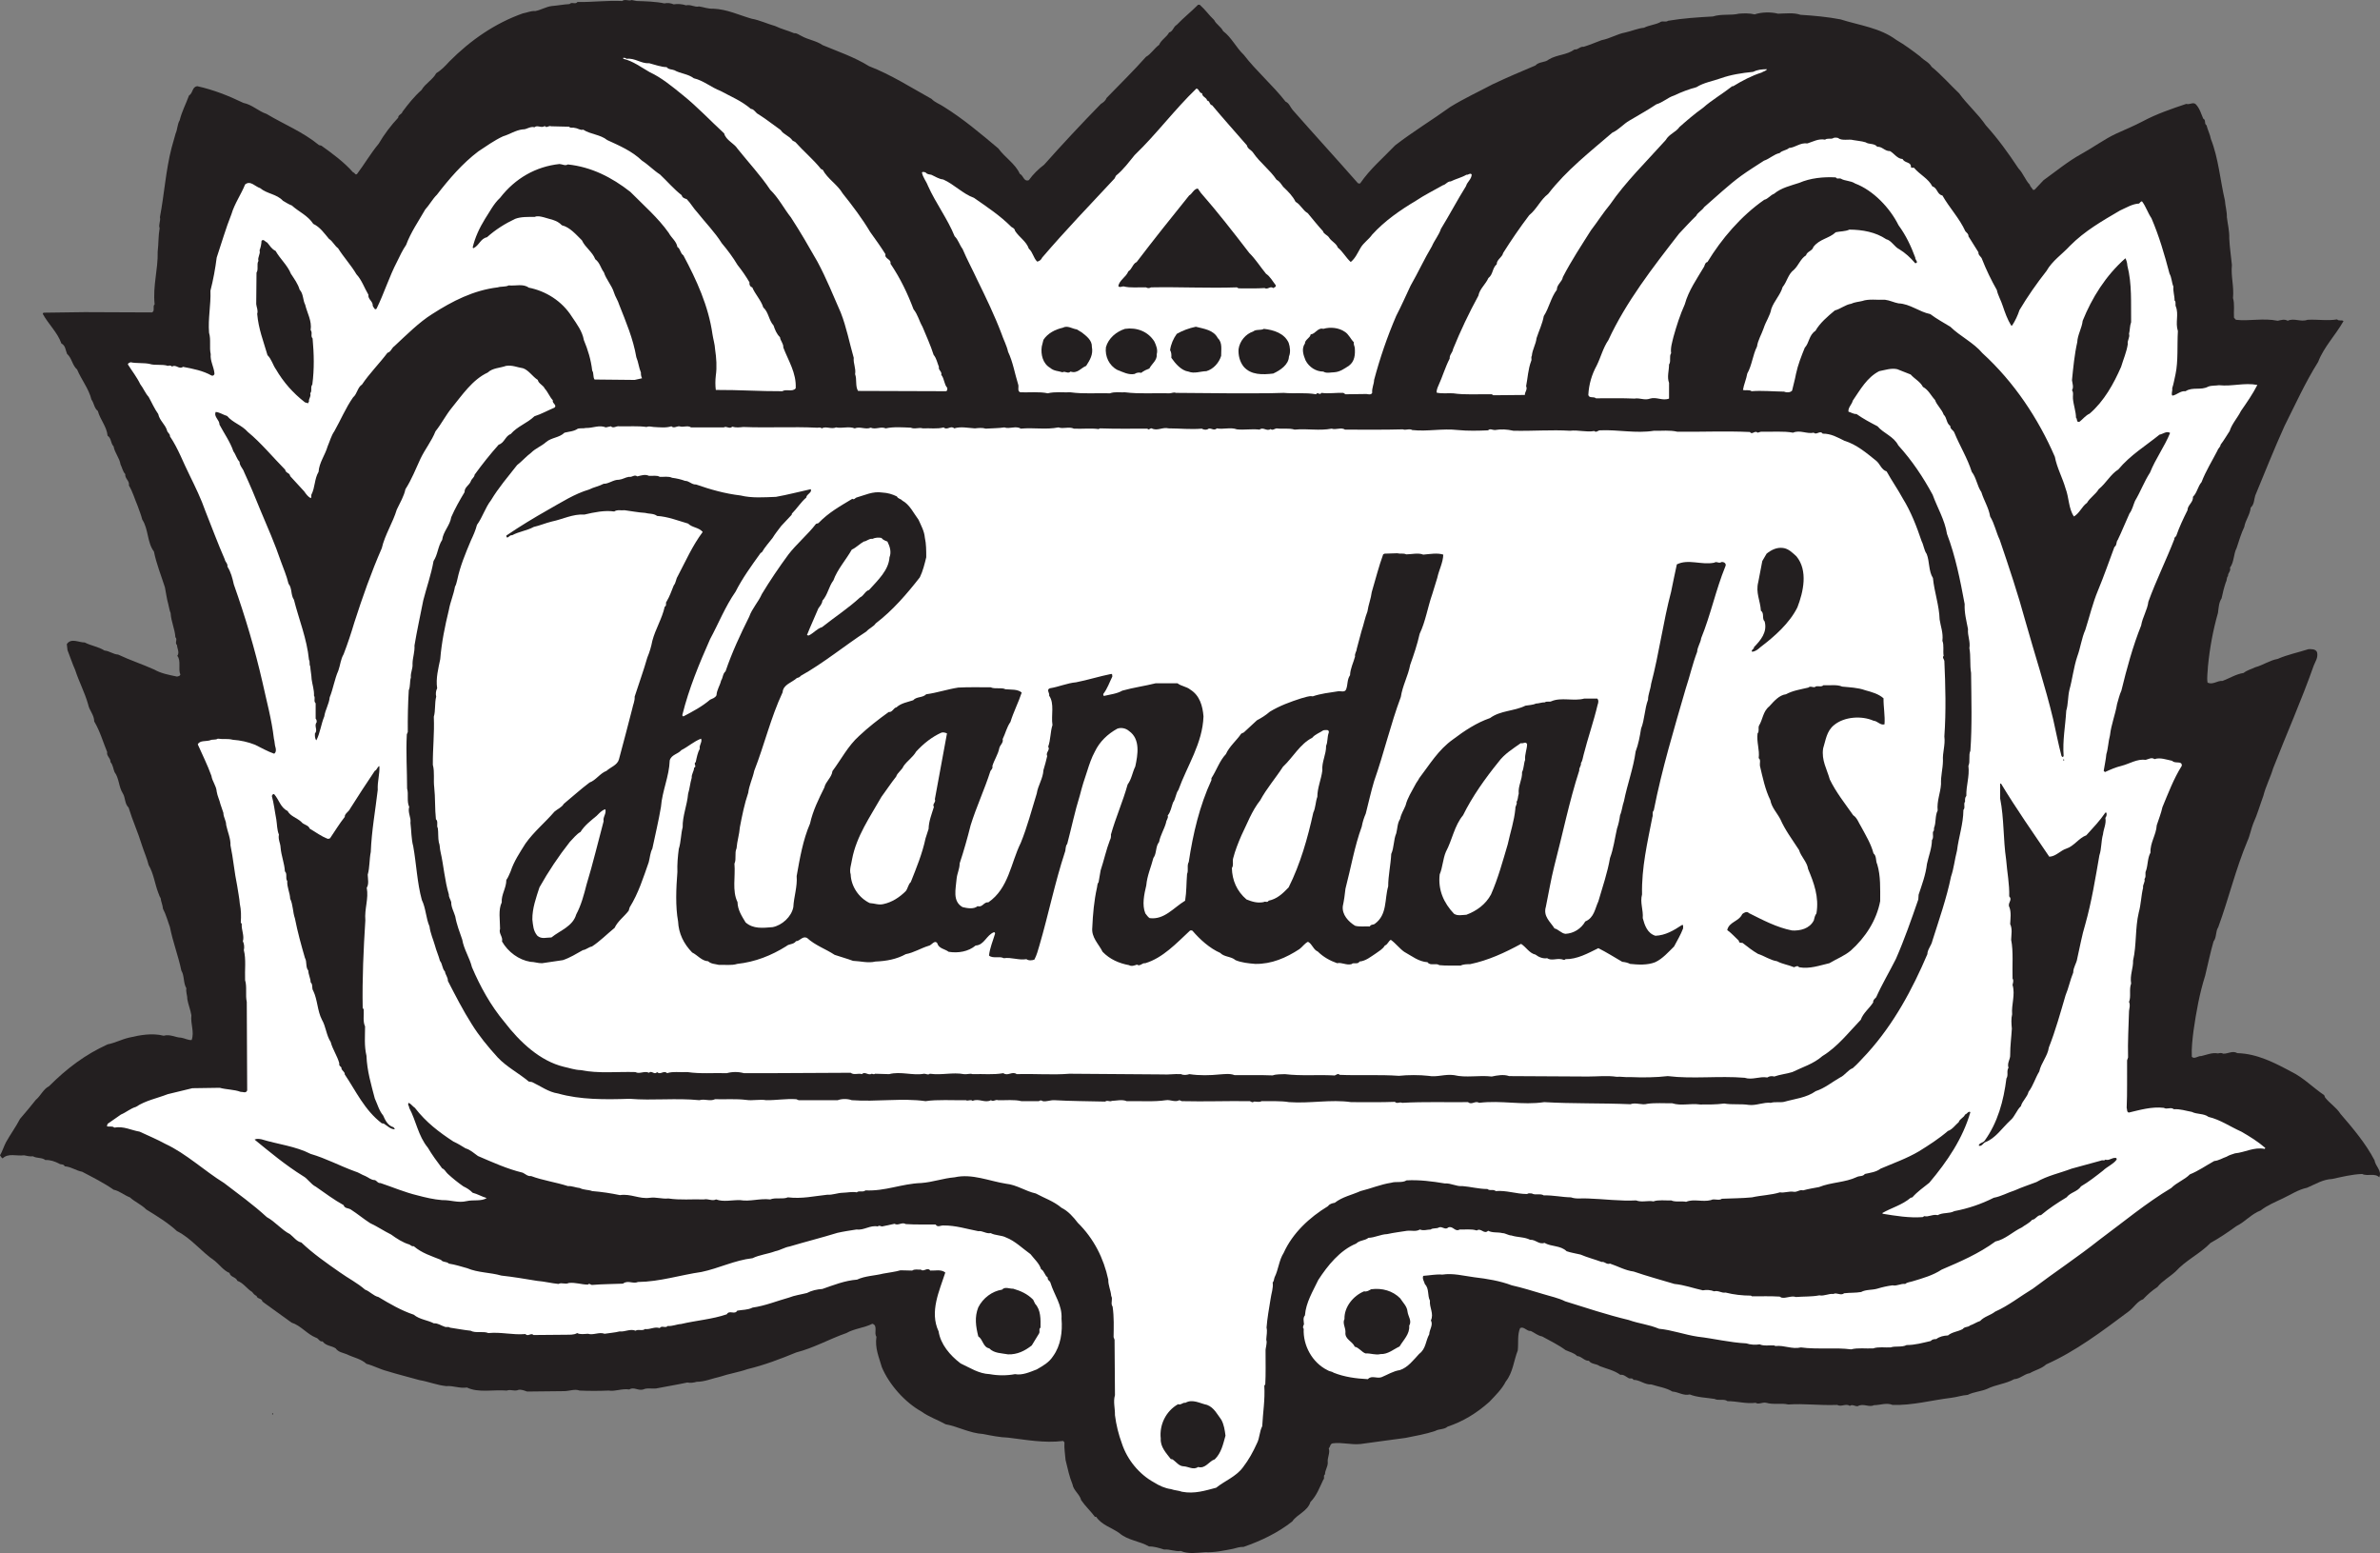 <?xml version="1.0" encoding="UTF-8"?>
<svg xmlns="http://www.w3.org/2000/svg" xmlns:xlink="http://www.w3.org/1999/xlink" width="504.79pt" height="329.33pt" viewBox="0 0 504.79 329.33" version="1.1">
<rect x="0" y="0" width="504.79" height="329.33" fill="#808080" stroke="none"/>
<defs>
<clipPath id="clip1">
  <path d="M 0 0 L 504.789 0 L 504.789 329.328 L 0 329.328 Z M 0 0 "/>
</clipPath>
</defs>
<g id="surface1">
<g clip-path="url(#clip1)" clip-rule="nonzero">
<path style=" stroke:none;fill-rule:evenodd;fill:rgb(13.699%,12.199%,12.5%);fill-opacity:1;" d="M 135.023 0.215 C 136.941 0.273 139.125 0.332 140.898 0.719 C 141.664 0.57 142.227 0.656 142.902 0.922 C 143.672 0.777 144.734 0.863 145.504 1.129 C 146.566 0.895 147.332 1.602 148.277 1.367 C 149.281 1.516 150.164 1.898 151.258 1.84 C 154.211 1.957 156.719 3.195 159.406 3.965 C 161.09 4.258 162.742 5.055 164.426 5.527 C 165.691 6.148 167.109 6.473 168.41 7.035 C 169.027 6.977 169.5 7.418 170.031 7.652 C 171.449 8.449 173.133 8.629 174.488 9.574 C 177.824 10.961 181.223 12.109 184.32 14.031 C 188.984 15.832 193.207 18.547 197.574 20.969 C 198.344 21.766 199.285 22.031 200.145 22.621 C 204.246 25.16 208.055 28.375 211.742 31.477 C 213.07 33.336 215.402 34.781 216.289 36.848 C 217.117 37.262 217.117 38.59 218.211 38.207 C 219.094 36.969 220.336 35.758 221.457 34.93 C 225.234 30.68 229.426 26.191 233.5 22.031 C 234.004 21.734 234.504 21.32 234.711 20.762 C 237.543 17.84 240.469 14.977 243.062 12.051 C 244.098 11.492 244.836 10.223 245.84 9.516 C 246.281 8.449 247.434 7.891 247.965 6.887 C 248.82 6.648 248.82 5.707 249.59 5.262 C 251.094 3.699 252.539 2.578 254.105 1.012 L 254.461 1.012 C 255.758 2.164 256.316 3.109 257.527 4.258 C 257.914 5.117 258.977 5.676 259.418 6.59 C 261.219 7.949 262.164 10.074 263.816 11.641 C 266.473 15.094 269.93 18.047 272.672 21.559 C 273.41 21.852 273.676 22.738 274.18 23.328 C 278.723 28.496 283.508 33.719 287.992 38.828 C 288.109 38.945 288.316 38.887 288.465 38.914 C 290.648 35.758 293.129 33.719 295.902 30.828 C 299.77 27.844 303.785 25.426 307.594 22.68 C 310.516 20.879 313.586 19.461 316.598 17.867 C 319.609 16.449 322.621 15.152 325.66 13.883 C 326.43 13.027 327.668 13.32 328.492 12.613 C 330.266 11.551 332.273 11.699 333.953 10.488 C 334.754 10.578 335.105 9.809 335.875 9.926 C 337.172 9.543 338.414 8.984 339.711 8.512 C 341.48 8.184 342.961 7.211 344.73 6.887 C 346.09 6.59 347.387 6 348.688 5.883 C 349.746 5.352 350.961 5.262 352.02 4.762 C 352.555 4.289 353.23 4.82 353.793 4.406 C 356.891 3.875 360.168 3.668 363.297 3.492 C 365.129 2.902 367.105 3.316 368.816 2.902 C 369.852 2.812 371.121 2.785 372.152 3.051 C 373.629 2.547 375.637 2.516 377.113 2.902 C 378.648 2.871 380.449 2.637 381.867 3.137 C 384.672 3.316 387.621 3.578 390.367 4.109 C 394.383 5.383 398.723 5.883 402.176 8.449 C 404.008 9.516 405.629 10.723 407.281 11.992 C 408.051 12.82 409.082 13.145 409.703 14.18 C 411.68 15.773 413.656 18.016 415.52 19.785 C 417.262 22.207 419.504 24.098 421.188 26.574 C 423.781 29.438 425.969 32.48 428.121 35.727 C 429.098 36.73 429.539 38.148 430.516 39.18 C 430.602 39.625 431.016 39.859 431.164 40.242 L 431.52 40.242 L 433.438 38.207 C 436.035 36.348 438.633 34.191 441.438 32.656 C 443.914 31.301 446.246 29.559 448.816 28.348 C 450.703 27.492 452.625 26.695 454.484 25.719 C 457.406 24.156 460.535 23.094 463.695 22.031 C 464.461 22.266 465.109 21.559 465.73 22.117 C 466.559 23.004 466.852 24.125 467.297 25.16 C 467.945 25.453 467.441 26.25 468.004 26.574 C 468.211 27.492 468.742 28.465 468.918 29.469 C 470.543 33.574 470.895 38.266 471.898 42.516 C 471.961 43.637 472.344 44.82 472.312 46.059 C 472.492 47.535 472.875 49.039 472.816 50.516 C 472.902 52.465 473.199 54.297 473.379 56.184 C 473.141 58.664 473.848 60.641 473.613 63.211 C 473.996 64.539 473.73 65.898 473.82 67.371 L 474.23 67.816 C 477.156 68.141 480.02 67.402 483.09 68.023 C 483.824 67.875 484.508 67.609 485.215 68.023 C 486.57 67.371 487.961 68.348 489.406 67.816 C 491.621 67.695 493.656 68.082 495.691 67.727 C 496.047 68.141 496.668 67.785 497.051 68.082 C 495.398 71.031 492.859 73.602 491.68 76.73 C 488.902 81.156 486.809 85.82 484.508 90.398 C 482.32 95.238 480.371 100.168 478.336 105.07 C 478.039 105.953 478.156 106.957 477.363 107.637 C 477.242 109.145 476.238 110.293 476.004 111.738 C 475.324 113.156 474.883 114.691 474.383 116.199 C 473.699 117.496 473.879 119.18 472.965 120.391 C 473.23 121.129 472.492 121.48 472.551 122.16 C 472.195 122.484 472.371 123.047 472.105 123.43 C 471.723 124.551 471.43 125.703 471.191 126.883 C 470.602 127.77 470.57 128.891 470.426 129.953 C 469.391 133.586 468.684 137.363 468.301 141.289 C 468.27 142.352 468.031 143.594 468.211 144.742 C 469.305 145.305 470.246 144.301 471.398 144.391 C 472.902 143.828 474.262 142.941 475.855 142.707 C 476.625 142.086 477.512 141.91 478.336 141.496 C 479.988 141.055 481.406 140.02 483.09 139.727 C 485.184 138.809 487.43 138.367 489.613 137.66 C 490.23 137.66 491.117 137.57 491.441 138.309 C 491.707 139.461 491.09 140.227 490.734 141.141 C 488.137 148.523 484.949 155.664 482.113 162.957 C 481.523 164.934 480.551 166.766 480.047 168.773 C 479.34 170.691 478.777 172.699 477.922 174.586 C 477.422 175.828 477.215 177.184 476.652 178.395 C 474.176 184.301 472.695 190.586 470.484 196.609 C 469.863 197.586 470.188 198.703 469.48 199.648 C 468.801 202.012 468.301 204.461 467.711 206.883 C 466.5 210.719 465.82 214.527 465.23 218.629 C 465.023 220.402 464.785 222.172 464.875 224.094 C 465.406 224.684 466.176 223.887 466.883 223.945 C 468.031 223.68 469.215 223.148 470.426 223.383 C 470.84 223.297 471.164 223.234 471.547 223.441 C 472.578 223.473 473.523 222.734 474.527 223.324 C 478.75 223.441 482.41 225.359 486.012 227.281 C 488.551 228.52 490.559 230.617 492.949 232.238 L 493.152 232.742 C 494.102 233.953 495.574 234.867 496.402 236.195 C 499.117 239.352 501.746 242.453 503.633 246.055 C 503.812 247.324 505.258 248.238 504.637 249.656 C 503.664 248.68 502.07 249.508 501.008 248.949 C 498.793 249.035 496.727 249.566 494.633 250.012 C 492.652 250.098 491.059 251.133 489.316 251.871 C 487.457 252.254 485.863 253.348 484.152 254.145 C 482.559 254.91 480.875 255.59 479.488 256.68 C 477.48 257.449 476.211 259.074 474.32 260.016 C 472.551 261.285 470.75 262.527 468.859 263.559 C 466.559 265.922 463.695 267.16 461.422 269.641 C 460.211 270.762 458.559 271.676 457.586 272.918 C 456.461 273.656 455.457 274.539 454.543 275.516 C 453.305 275.957 452.594 277.258 451.504 278.082 C 445.863 282.305 440.227 286.555 433.996 289.332 C 432.965 290.273 431.664 290.512 430.516 291.191 C 429.332 291.367 428.445 292.402 427.207 292.461 C 425.406 293.465 423.281 293.609 421.449 294.527 C 420.152 295.086 418.617 295.145 417.348 295.797 C 416.137 295.883 415.074 296.266 413.863 296.414 C 409.703 296.918 405.57 298.066 401.406 297.922 C 400.109 297.391 398.781 297.98 397.453 297.98 C 396.418 298.512 395.18 297.508 394.027 298.188 C 393.438 298.273 392.906 297.715 392.344 298.129 C 391.488 297.535 390.547 298.422 389.66 297.922 C 385.852 298.066 382.691 297.594 379.297 297.832 C 377.73 297.477 376.141 297.922 374.633 297.477 C 373.777 297.27 373.039 297.922 372.359 297.477 C 370.383 297.742 368.434 297.125 366.398 297.125 C 365.66 296.562 364.449 297.094 363.652 296.652 C 361.969 296.387 359.934 296.328 358.398 295.707 C 357.039 296.031 356.008 295.176 354.707 295.086 C 353.352 294.262 351.758 294.082 350.25 293.582 C 348.805 293.668 347.828 292.605 346.441 292.605 C 346.266 292.105 345.734 292.43 345.438 292.254 C 344.879 291.957 344.406 291.426 343.668 291.543 C 342.34 290.57 340.773 290.273 339.27 289.684 C 338.59 289.152 337.527 289.332 336.996 288.562 C 336.02 288.621 335.488 287.617 334.516 287.559 C 333.809 286.852 332.895 286.703 332.035 286.289 C 330.473 285.137 328.762 284.34 327.078 283.398 C 326.191 283.25 325.484 282.629 324.688 282.246 C 323.801 282.336 323.238 281.211 322.414 281.625 C 321.793 283.012 322.09 284.785 321.91 286.379 C 321.055 288.535 320.906 291.043 319.371 292.961 C 318.574 294.555 317.156 295.941 315.891 297.27 C 313.176 299.691 310.312 301.434 307.031 302.527 C 306.324 303.176 305.203 302.969 304.406 303.441 C 302.398 304.121 300.156 304.504 298.117 304.918 C 294.93 305.359 291.652 305.773 288.555 306.215 C 286.488 306.422 284.656 305.801 282.68 306.066 C 282.09 306.156 282.18 306.805 281.824 307.129 C 282.18 308.133 281.469 309.078 281.617 310.172 C 281.617 311.086 281.027 311.734 281.027 312.652 C 280.586 312.887 281.027 313.508 280.672 313.773 C 279.875 315.426 279.285 317.137 277.93 318.523 C 277.367 320.445 275.062 321.152 274.09 322.629 C 270.988 325.078 267.418 326.762 263.758 328.031 C 263.02 328 262.223 328.238 261.484 328.445 C 259.566 328.797 257.707 329.242 255.609 329.152 C 253.898 329.27 251.98 329.594 250.445 328.887 C 249.293 329.094 248.172 328.473 246.902 328.59 C 245.867 328.266 244.777 327.914 243.715 327.941 C 241.676 326.762 239.195 326.672 237.34 325.051 C 235.715 323.926 233.676 323.395 232.496 321.652 L 232.23 321.652 C 231.258 320.355 230.223 319.441 229.309 318.113 C 229.012 316.871 227.684 316.074 227.477 314.777 C 226.801 313.152 226.445 311.383 226.004 309.609 C 225.914 308.34 225.676 307.16 225.766 305.859 L 225.5 305.566 C 221.484 306.066 217.531 305.301 213.812 304.859 C 212.039 304.797 210.297 304.445 208.496 304.09 C 205.633 303.914 203.184 302.496 200.555 302.023 C 198.875 301.078 197.043 300.488 195.449 299.336 C 191.906 297.359 188.57 293.582 187.035 289.922 C 186.445 287.824 185.531 285.934 185.887 283.457 C 185.293 282.66 186.27 281.094 185.027 280.711 C 183.285 281.598 181.223 281.715 179.508 282.688 C 175.938 283.93 172.602 285.848 168.883 286.793 C 165.516 288.18 162.121 289.477 158.551 290.332 C 156.719 290.984 154.594 291.309 152.676 291.957 C 151.051 292.312 149.457 293.02 147.773 293.02 C 147.156 293.199 146.359 293.316 145.797 293.168 C 143.613 293.641 141.34 293.996 139.125 294.438 C 138.238 294.527 137.207 294.262 136.438 294.645 C 135.316 294.969 134.461 294.023 133.457 294.645 C 131.863 294.406 130.508 295.117 129.09 294.879 C 127.051 294.969 124.84 294.969 122.918 294.879 C 121.945 294.496 120.793 294.969 119.73 295 L 111.789 295.086 C 111.199 294.879 110.578 294.613 109.961 294.73 C 109.164 295.117 108.367 294.555 107.48 294.879 C 104.648 294.645 101.457 295.41 99.039 294.23 C 97.445 294.465 96.203 293.816 94.641 293.934 C 92.66 293.73 90.922 292.992 88.973 292.664 C 86.699 292.016 84.367 291.457 82.094 290.746 C 80.59 290.363 79.23 289.598 77.727 289.211 C 76.574 288.148 74.98 287.883 73.594 287.203 C 72.766 286.852 71.762 286.762 71.203 285.934 C 70.316 285.344 69.137 285.434 68.426 284.461 C 67.746 284.578 67.598 283.809 67.008 283.664 C 65.148 282.926 63.762 281.066 61.844 280.473 C 59.777 279 57.738 277.523 55.672 276.016 C 55.527 275.25 54.582 275.516 54.406 274.805 C 53.992 274.629 53.754 274.336 53.488 273.98 C 52.34 273.273 51.629 272.062 50.359 271.617 C 50.008 270.734 48.883 270.879 48.676 269.938 C 47.469 269.465 46.492 268.137 45.547 267.367 C 42.773 265.508 40.473 262.496 37.547 261.078 C 35.688 259.34 33.27 257.863 31.023 256.477 C 29.992 255.441 28.664 254.91 27.543 253.906 C 26.359 253.465 25.355 252.551 24.09 252.281 C 22.023 250.836 19.66 249.656 17.418 248.477 C 16.117 248.238 15.086 247.414 13.727 247.324 C 13.488 246.762 12.898 247.027 12.547 246.762 C 11.66 246.289 10.629 245.938 9.625 245.996 C 8.887 245.406 7.793 245.672 6.996 245.199 C 6.316 245.285 5.727 245.109 5.105 244.992 C 3.512 245.199 1.77 244.461 0.562 245.641 C 0.324 245.555 0.148 245.168 0 244.992 C 0.5 244.164 0.797 243.133 1.27 242.219 C 2.215 240.535 3.363 238.969 4.25 237.258 C 5.43 235.93 6.555 234.512 7.586 233.242 C 8.68 232.328 9.152 230.969 10.422 230.32 C 14.227 226.512 18.094 223.621 22.82 221.465 C 24.473 221.141 25.711 220.43 27.336 220.047 C 29.727 219.488 32.207 219.016 34.715 219.633 C 36.074 219.25 37.195 220.02 38.406 220.047 C 39.172 220.164 39.91 220.609 40.648 220.551 C 41.27 218.809 40.383 217.156 40.59 215.297 C 40.383 214.055 39.941 213.082 39.734 211.902 C 39.762 211.164 39.379 210.336 39.527 209.566 C 38.848 208.445 39.145 206.941 38.465 205.82 C 37.816 202.691 36.664 199.77 36.043 196.609 C 35.57 195.309 35.219 193.953 34.566 192.711 C 34.508 191.914 34.125 191.148 34.066 190.441 C 33.801 190.113 33.742 189.672 33.562 189.316 C 32.824 187.371 32.59 185.242 31.527 183.445 C 31.172 181.996 30.551 180.641 30.109 179.254 C 29.281 176.535 28.102 173.969 27.277 171.254 C 26.418 170.426 26.625 169.215 26.066 168.27 C 25.152 166.883 25.297 165.055 24.293 163.723 C 24 163.016 23.969 162.219 23.438 161.598 C 23.469 160.715 22.551 160.359 22.73 159.473 C 21.844 157.32 21.195 155.016 19.984 152.98 C 19.984 151.59 18.922 150.648 18.684 149.348 C 17.977 146.84 16.738 144.535 15.941 142.059 C 15.32 140.699 14.879 139.254 14.316 137.863 L 14.168 136.598 C 15.086 135.207 16.738 136.27 17.977 136.242 C 19.336 136.949 20.871 137.129 22.168 137.953 C 23.145 138.012 24 138.75 25.062 138.809 C 27.543 139.992 30.199 140.848 32.738 141.996 C 34.184 142.824 35.867 143.121 37.547 143.473 C 37.816 143.414 38.168 143.355 38.258 143.062 C 37.727 141.852 38.465 140.137 37.605 139.074 C 38.141 138.367 37.547 137.48 37.547 136.801 C 36.988 136.328 37.727 135.594 37.195 135.121 C 37.105 133.406 36.281 131.812 36.191 130.012 C 35.926 129.422 35.867 128.742 35.688 128.094 C 35.363 126.973 35.219 125.734 34.98 124.551 C 34.184 122.043 33.18 119.594 32.648 116.965 C 31.172 114.988 31.527 112.242 30.168 110.176 C 29.934 109.172 29.52 108.258 29.195 107.281 C 28.574 105.836 28.16 104.301 27.336 102.941 C 27.543 101.969 26.449 101.496 26.566 100.551 C 26.008 99.934 25.918 99.164 25.562 98.484 C 25.355 97.098 24.324 96.035 24.09 94.648 C 23.438 94 23.645 92.906 22.82 92.406 C 22.641 90.426 21.223 88.98 20.754 87.152 C 19.984 86.59 19.957 85.496 19.395 84.73 C 18.832 82.426 17.27 80.539 16.352 78.352 C 15.32 77.469 15.262 75.961 14.227 75.047 C 13.875 74.223 13.902 73.277 13.02 72.836 C 12.191 70.473 10.273 68.762 9.062 66.547 L 9.211 66.309 L 17.977 66.191 L 32.234 66.25 C 32.945 65.953 32.293 64.98 32.797 64.539 C 32.383 60.555 33.535 57.219 33.445 53.352 C 33.652 51.578 33.562 50.102 33.859 48.391 C 33.562 47.652 34.125 46.828 33.918 46.059 C 34.863 41.102 35.156 36.141 36.398 31.328 C 36.691 30.324 36.988 29.293 37.254 28.289 C 37.637 27.492 37.605 26.34 38.109 25.512 C 38.551 23.684 39.438 22.031 40.086 20.258 C 40.973 19.727 40.707 18.398 41.859 18.281 C 45.312 19.047 48.5 20.316 51.629 21.824 C 53.461 22.18 54.816 23.594 56.531 24.156 C 60.219 26.371 64.207 27.934 67.66 30.77 L 68.16 30.887 C 70.434 32.512 72.941 34.34 74.891 36.555 C 75.273 36.586 75.305 37.203 75.719 36.906 C 77.281 34.844 78.668 32.449 80.324 30.473 C 81.414 28.586 82.949 26.547 84.457 24.953 C 84.426 24.332 85.254 24.242 85.371 23.684 C 86.609 22.031 87.82 20.496 89.414 19.078 C 90.184 17.719 91.805 16.895 92.516 15.535 C 93.578 14.887 94.465 13.973 95.289 13.055 C 99.863 8.449 105.059 4.91 110.875 2.844 C 111.762 2.695 112.559 2.281 113.562 2.34 C 114.773 2.105 115.805 1.426 117.047 1.277 C 118.227 1.191 119.586 0.922 120.793 0.863 C 121.297 0.332 122.035 1.012 122.477 0.422 C 125.695 0.48 128.645 0.066 131.98 0.215 C 132.543 -0.285 133.398 0.305 133.961 0.008 L 135.023 0.215 "/>
</g>
<path style=" stroke:none;fill-rule:evenodd;fill:rgb(100%,100%,100%);fill-opacity:1;" d="M 132.898 12.465 C 134.727 12.258 135.938 13.527 137.711 13.41 C 138.918 13.734 140.16 14.207 141.398 14.238 C 141.812 14.77 142.492 14.68 143.023 14.887 C 144.32 15.625 145.914 15.652 147.156 16.598 C 149.191 17.07 150.875 18.547 152.824 19.285 C 154.977 20.465 157.281 21.379 159.258 23.094 C 159.938 23.094 160.293 24.008 160.883 24.242 C 162.418 25.219 164.012 26.457 165.574 27.578 C 166.195 28.555 167.375 28.762 168.113 29.824 L 168.676 30.117 C 170.504 32.156 172.512 33.809 174.137 35.844 L 174.488 35.992 C 175.582 38 177.562 39.062 178.742 41.039 C 180.777 43.578 182.902 46.383 184.559 49.188 C 185.648 50.695 186.801 52.316 187.805 53.91 C 187.566 54.945 189.074 54.887 188.867 55.918 C 190.961 59.02 192.469 62.176 193.766 65.602 C 194.684 66.723 194.945 68.082 195.656 69.289 C 196.48 71.27 197.367 73.219 198.02 75.254 C 198.637 75.992 198.785 76.938 199.141 77.793 C 198.961 78.5 199.848 78.766 199.641 79.504 C 200.32 80.301 200.203 81.453 200.91 82.25 C 200.941 82.574 200.941 82.961 200.555 82.961 L 181.988 82.898 C 181.367 81.895 181.781 80.449 181.367 79.355 C 181.574 78.059 180.953 77.113 181.074 75.875 C 180.156 72.688 179.539 69.379 178.328 66.309 C 176.734 62.68 175.258 58.988 173.367 55.477 C 171.566 52.316 169.766 49.188 167.762 46.117 C 166.285 44.258 165.133 41.957 163.359 40.242 C 161.355 37.234 158.785 34.488 156.426 31.535 C 155.746 30.414 153.945 29.734 153.59 28.289 C 150.699 25.633 147.863 22.59 144.676 20.051 C 142.492 18.281 140.277 16.449 137.797 15.301 C 135.969 14.266 134.254 12.938 132.188 12.465 L 132.188 12.258 C 132.484 12.23 132.719 12.316 132.898 12.465 "/>
<path style=" stroke:none;fill-rule:evenodd;fill:rgb(100%,100%,100%);fill-opacity:1;" d="M 374.781 14.68 C 374.574 15.062 374.016 15.121 373.629 15.387 C 371.562 16.039 369.527 17.102 367.605 18.281 L 367.402 18.281 C 365.305 19.934 363.148 21.145 361.172 22.887 C 359.461 24.098 357.777 25.543 356.215 26.93 C 355.445 28.051 354.059 28.375 353.289 29.703 C 349.129 34.34 344.789 38.562 341.48 43.371 C 340.008 45.145 338.824 47.035 337.438 48.836 C 335.371 52.109 333.246 55.328 331.477 58.754 C 331.328 59.758 330.176 60.348 330.207 61.438 C 328.906 63.152 328.582 65.246 327.434 67.02 C 327.137 68.672 326.398 70.148 325.895 71.711 C 325.75 73.039 325.012 74.102 324.895 75.461 C 324.656 75.844 324.953 76.199 324.746 76.582 C 324.098 78.324 324.035 80.125 323.684 81.895 C 324.035 82.605 323.387 83.105 323.418 83.754 L 316.746 83.816 L 316.391 83.609 C 313.645 83.551 310.781 83.785 308.184 83.402 C 307.031 83.344 305.766 83.52 304.699 83.254 C 304.672 82.812 304.848 82.281 305.055 81.836 C 305.941 79.918 306.504 77.91 307.477 76.023 C 307.387 75.254 308.098 74.781 308.184 74.043 C 309.75 70.176 311.551 66.398 313.559 62.707 C 313.824 61.262 315.121 60.258 315.684 58.961 C 316.715 58.16 316.48 56.863 317.453 56.035 C 317.426 55.035 318.637 54.559 318.812 53.645 C 320.523 50.93 322.383 48.215 324.332 45.645 C 326.016 44.258 326.691 42.398 328.375 41.102 C 332.242 36.082 337.23 32.215 341.953 28.141 C 343.344 27.52 344.258 26.34 345.586 25.574 C 347.504 24.422 349.453 23.359 351.312 22.117 C 352.672 21.734 353.734 20.672 355.062 20.258 C 356.598 19.52 358.25 18.902 359.812 18.488 C 361.406 17.484 363.27 17.219 364.98 16.598 C 367.137 15.832 369.438 15.477 371.801 15.242 C 372.773 14.77 373.688 14.68 374.781 14.68 "/>
<path style=" stroke:none;fill-rule:evenodd;fill:rgb(100%,100%,100%);fill-opacity:1;" d="M 254.961 19.785 C 254.961 20.586 255.934 20.645 256.023 21.32 C 256.672 21.41 256.465 22.207 257.086 22.324 C 259.508 25.219 261.957 27.934 264.465 30.828 C 264.613 31.594 265.383 31.773 265.793 32.391 C 267.211 34.488 269.336 35.992 270.754 38.117 C 271.461 38.504 271.699 39.004 272.172 39.625 C 273.203 40.598 274.18 41.57 274.797 42.812 C 275.859 43.371 276.305 44.613 277.367 45.203 C 278.43 46.473 279.492 47.828 280.613 49.039 C 280.73 49.633 281.559 49.836 281.883 50.367 C 282.355 51.164 283.445 51.609 283.742 52.496 C 284.836 53.379 285.426 54.59 286.488 55.562 C 287.461 54.766 287.934 53.645 288.555 52.582 C 289.234 51.434 290.266 50.84 291.035 49.75 C 293.691 46.828 297.027 44.523 300.305 42.574 C 302.105 41.363 304.141 40.363 306.059 39.27 C 306.648 39.152 307.004 38.441 307.684 38.473 C 308.746 37.941 309.957 37.676 311.02 37.055 C 311.434 37.145 311.816 36.586 312.141 36.996 C 312.109 38.031 311.195 38.531 310.93 39.477 C 309.07 42.457 307.445 45.559 305.617 48.539 C 305.203 49.836 304.23 50.961 303.699 52.227 C 302.105 54.887 300.773 57.809 299.18 60.582 C 298.18 62.707 297.23 64.863 296.141 66.961 C 294.25 71.355 292.688 75.902 291.445 80.566 C 291.418 81.512 290.945 82.223 291.035 83.312 C 290.797 83.816 290.09 83.578 289.824 83.551 L 285.367 83.609 L 284.922 83.312 C 283.328 83.254 281.824 83.52 280.258 83.312 C 279.934 83.934 279.461 82.988 279.137 83.609 C 276.773 83.195 274.594 83.52 272.262 83.312 C 268.539 83.461 264.73 83.371 260.719 83.402 L 249.383 83.312 C 248.996 83.105 248.496 83.402 248.023 83.402 C 244.984 83.312 241.676 83.578 238.664 83.195 C 237.516 83.254 236.453 83.02 235.418 83.402 C 232.555 83.312 229.898 83.578 227.066 83.195 C 225.352 83.254 223.789 83.02 222.223 83.402 C 220.512 83.02 218.27 83.254 216.438 83.195 C 215.672 82.988 216.172 82.016 215.938 81.48 C 215.227 79.211 214.844 76.758 213.812 74.605 C 213.516 73.246 212.836 72.035 212.395 70.707 C 210.945 66.898 209.117 63.094 207.285 59.371 C 206.281 57.188 205.102 55.035 204.156 52.789 C 203.508 51.934 203.242 50.84 202.477 50.102 C 200.969 46.383 198.461 43.078 196.809 39.387 C 196.453 38.414 195.715 37.617 195.539 36.555 C 195.773 36.348 196.012 36.523 196.305 36.555 C 196.602 36.969 197.074 36.969 197.516 37.055 C 198.344 37.41 199.109 37.973 200.055 38.059 C 202.387 39.094 204.156 41.07 206.578 41.957 C 209.352 43.902 212.039 45.645 214.52 48.125 C 214.871 48.332 215.227 48.48 215.285 48.953 C 216.203 50.367 217.68 51.164 218.211 52.73 C 219.094 53.527 219.152 54.648 219.98 55.477 C 220.422 55.418 220.867 55.062 221.043 54.621 C 226.031 48.805 231.078 43.551 236.395 37.852 L 236.688 37.262 C 238.312 35.934 239.375 34.43 240.645 32.895 C 245.34 28.375 249.117 23.238 253.75 18.781 C 254.34 18.844 254.312 19.727 254.961 19.785 "/>
<path style=" stroke:none;fill-rule:evenodd;fill:rgb(100%,100%,100%);fill-opacity:1;" d="M 116.898 26.781 L 120.707 26.871 C 120.973 27.254 121.562 26.961 121.914 27.137 C 122.566 27.168 123.066 27.699 123.688 27.492 C 125.281 28.523 127.289 28.496 128.793 29.703 C 131.363 30.887 134.02 32.008 136.176 34.074 C 137.59 34.988 138.566 36.082 139.98 36.996 C 141.488 38.414 142.965 40.156 144.586 41.395 C 144.676 41.926 145.234 42.102 145.648 42.223 C 146.508 43.105 147.098 44.199 147.863 44.996 C 149.637 47.238 151.613 49.219 153.09 51.578 C 154.27 52.969 155.48 54.59 156.426 56.184 C 157.367 57.363 158.227 58.605 158.965 59.875 C 158.875 60.348 159.109 60.82 159.555 60.938 C 160.172 62.414 161.414 63.652 161.887 65.188 C 163.035 66.223 163.035 67.875 164.07 69.027 C 164.363 69.91 164.719 70.824 165.43 71.504 C 165.516 72.301 166.195 72.836 166.137 73.688 C 167.199 76.492 168.941 79.09 168.766 82.34 C 168.086 83.195 166.727 82.426 165.93 82.961 C 161.176 82.988 156.84 82.664 151.82 82.691 C 151.699 81.809 151.699 80.625 151.82 79.652 C 152.086 77.824 151.938 75.875 151.672 74.102 C 151.613 72.98 151.258 71.891 151.109 70.855 C 150.254 64.863 147.746 59.402 144.941 54.148 C 144.23 53.645 144.352 52.789 143.672 52.375 C 143.465 51.137 142.402 50.457 141.844 49.395 C 139.598 46.207 136.527 43.551 133.695 40.688 C 129.738 37.586 125.43 35.402 120.441 34.871 C 119.879 35.227 119.258 34.812 118.668 34.781 C 113.68 35.312 109.281 37.793 106.062 41.957 C 104.707 43.195 103.852 44.938 102.875 46.414 C 101.695 48.332 100.75 50.34 100.25 52.496 L 100.395 52.641 C 101.664 52.051 101.871 50.605 103.289 50.309 C 105.09 48.688 107.125 47.418 109.254 46.414 C 110.492 45.941 111.969 46 113.414 46 C 113.977 45.734 114.625 45.91 115.273 46.059 C 116.602 46.504 118.109 46.621 119.172 47.77 C 120.883 48.184 122.184 49.75 123.422 50.961 C 124.129 52.496 125.637 53.379 126.254 54.973 C 127.23 55.684 127.406 56.863 128.086 57.75 C 128.559 59.254 129.738 60.492 130.211 62 C 130.477 62.914 131.066 63.711 131.332 64.629 C 132.75 68.227 134.285 71.801 134.965 75.758 C 135.406 76.789 135.496 77.969 135.938 79.004 C 135.906 79.445 135.996 79.859 136.176 80.215 L 134.609 80.566 L 126.105 80.48 C 125.723 79.949 125.988 79.121 125.605 78.59 C 125.34 76.285 124.691 74.16 123.836 72.125 C 123.512 70.266 122.359 68.73 121.297 67.164 C 119.199 63.828 115.746 61.703 112.145 60.996 C 110.934 60.109 109.398 60.672 107.895 60.523 C 107.215 60.879 106.301 60.699 105.562 60.938 C 100.395 61.559 95.938 63.859 91.656 66.605 C 88.914 68.316 86.258 70.973 83.66 73.395 C 83.039 73.809 82.949 74.605 82.184 74.812 C 80.5 77.055 78.316 79.238 76.781 81.543 C 75.805 82.16 75.777 83.52 74.891 84.258 C 73.297 86.531 72.266 89.07 70.906 91.461 C 70.227 92.434 69.961 93.586 69.488 94.648 C 68.957 96.508 67.688 98.102 67.57 100.051 C 66.656 101.586 66.863 103.328 66.035 104.922 C 65.977 105.188 66.125 105.48 65.887 105.629 C 65.355 105.363 64.883 104.742 64.531 104.215 L 61.547 100.965 C 61.461 100.227 60.602 100.375 60.484 99.605 C 57.945 97.039 55.32 93.852 52.574 91.609 C 51.246 90.102 49.414 89.688 48.176 88.215 C 47.348 87.977 46.641 87.445 45.754 87.355 C 45.281 88.391 46.582 89.039 46.551 90.043 C 47.555 91.934 48.824 93.703 49.504 95.711 C 50.035 96.418 50.184 97.277 50.805 97.926 C 50.805 98.781 51.539 99.344 51.777 100.109 C 53.016 102.797 54.168 105.512 55.262 108.258 C 56.766 111.828 58.332 115.371 59.57 119.031 C 60.133 120.598 60.809 122.133 61.195 123.785 C 61.992 124.73 61.637 126.176 62.344 127.18 C 63.406 131.398 65.09 135.414 65.535 139.93 C 65.797 140.344 65.535 140.848 65.797 141.289 C 65.859 142.203 66.066 143.18 66.094 144.035 C 66.242 145.188 66.656 146.277 66.598 147.52 C 66.949 148.051 66.449 148.672 66.949 149.141 L 66.949 152.391 C 67.156 152.594 67.188 152.891 67.156 153.188 C 66.535 153.922 67.48 154.809 66.801 155.52 C 66.773 156.051 66.773 156.609 67.098 156.992 C 67.895 155.461 68.102 153.539 68.781 151.918 C 68.988 150.5 69.785 149.32 69.93 147.871 C 70.668 146.043 70.965 144.004 71.762 142.203 C 72.203 140.965 72.234 139.844 72.883 138.723 C 73.738 136.508 74.477 134.266 75.156 131.992 C 76.867 126.676 78.727 121.395 80.973 116.258 C 81.621 113.422 83.305 110.883 84.16 108.051 C 84.84 106.633 85.695 105.188 85.992 103.738 C 87.32 101.676 88.176 99.43 89.18 97.277 C 90.152 95.238 91.539 93.555 92.367 91.461 C 93.664 89.836 94.523 88.066 95.852 86.441 C 98.004 83.816 100.188 80.508 103.438 79.004 C 104.5 78 106.035 78.059 107.332 77.586 C 108.691 77.379 109.723 77.91 110.934 78.09 C 112.145 78.5 112.973 79.887 114.062 80.566 C 114.211 81.363 115.215 81.66 115.539 82.398 C 116.219 83.137 116.543 84.109 117.254 84.879 C 117.047 85.527 118.227 85.883 117.605 86.441 C 116.188 87.031 114.832 87.801 113.355 88.273 C 111.73 89.809 109.812 90.34 108.309 92.051 C 107.188 92.434 106.98 93.941 105.77 94.293 C 103.938 96.359 102.285 98.426 100.66 100.672 C 100.633 101.203 100.07 101.496 99.895 101.969 C 99.598 102.883 98.477 103.297 98.535 104.359 C 97.504 106.07 96.5 107.844 95.703 109.676 C 95.438 111.445 93.988 112.715 93.785 114.484 C 92.867 115.871 92.867 117.586 91.953 118.973 C 91.453 121.836 90.477 124.551 89.77 127.328 C 89.148 130.516 88.441 133.672 87.91 136.891 C 87.996 138.25 87.527 139.398 87.496 140.699 C 87.586 141.879 87.055 142.527 87.141 143.68 C 86.875 144.535 87.055 145.57 86.699 146.367 C 86.523 149.289 86.465 152.242 86.492 155.223 L 86.285 155.723 C 86.078 159.738 86.344 163.281 86.344 167.207 C 86.699 168.418 86.227 169.895 86.789 171.105 C 86.434 172.316 87.23 173.348 87.055 174.5 C 87.262 176.152 87.23 177.98 87.645 179.461 C 88.324 183.238 88.469 187.223 89.473 190.852 C 90.328 192.594 90.328 194.691 91.098 196.461 C 91.273 197.906 91.863 199.148 92.25 200.504 C 92.516 201.539 93.016 202.633 93.312 203.754 C 93.871 204.434 93.754 205.379 94.375 206.027 C 94.465 206.734 95.023 207.234 94.992 208.004 C 96.59 211.102 98.184 214.23 100.043 217.156 C 101.578 219.633 103.496 221.965 105.562 224.238 C 107.48 226.277 110.051 227.574 112.145 229.348 L 112.855 229.465 C 114.684 230.32 116.336 231.59 118.375 231.887 C 123.039 233.215 128.352 233.184 133.547 233.008 C 138.418 233.422 143.316 232.801 148.336 233.301 C 149.605 232.949 150.492 233.625 151.672 233.094 C 153.797 233.156 156.16 232.977 158.254 233.242 C 159.582 233.449 161.176 233.066 162.504 233.301 C 164.691 233.332 166.668 232.949 168.883 233.094 L 169.383 233.301 L 177.68 233.301 C 178.535 232.977 179.773 232.977 180.66 233.301 C 185.824 233.688 191.434 232.801 196.305 233.508 C 198.754 233.125 202.031 233.359 204.867 233.301 C 205.277 233.566 205.871 233.066 206.281 233.449 C 207.641 232.859 208.91 233.98 210.18 233.301 C 210.684 233.715 211.094 233.094 211.684 233.301 C 213.34 233.359 215.109 233.125 216.645 233.508 L 220.336 233.508 C 220.602 233.301 220.895 233.301 221.16 233.508 C 221.957 233.656 222.727 233.273 223.582 233.301 C 227.152 233.508 230.812 233.508 234.414 233.598 C 234.859 233.215 235.359 233.715 235.832 233.449 C 236.746 233.422 238.016 233.094 238.961 233.508 C 241.734 233.449 244.746 233.688 247.316 233.301 C 248.262 233.156 249.203 233.805 250.148 233.301 L 250.652 233.508 C 255.609 233.625 259.922 233.449 264.879 233.508 C 265.262 233.422 265.59 233.98 265.941 233.598 C 266.414 233.566 267.121 233.805 267.566 233.508 C 269.516 233.539 271.727 233.422 273.383 233.715 C 277.984 234.039 282.18 233.094 286.574 233.715 C 289.766 233.715 292.805 233.773 295.848 233.656 C 296.348 234.156 296.789 233.598 297.41 233.863 C 302.074 233.598 306.887 233.773 311.371 233.715 C 312.141 234.395 312.879 233.332 313.703 233.863 C 318.516 233.273 322.824 234.422 327.52 233.715 C 333.602 234.07 339.562 233.891 345.793 234.156 C 347.004 233.715 348.242 234.422 349.395 234.07 C 351.047 233.832 352.906 233.98 354.648 233.953 C 356.598 234.57 358.426 233.922 360.609 234.219 C 362.234 234.219 363.977 234.246 365.688 234.012 C 367.461 234.305 369.172 234.039 370.941 234.305 C 372.535 234.484 374.016 233.688 375.605 233.863 C 376.375 233.598 377.586 233.832 378.383 233.656 C 380.656 233.008 383.137 232.801 385.113 231.383 C 387.031 230.762 388.566 229.465 390.277 228.488 C 391.281 228.047 391.961 226.867 392.965 226.512 C 394.176 225.449 395.09 224.328 396.152 223.234 C 401.73 217.035 405.629 209.746 408.789 202.336 C 408.789 201.363 409.645 200.504 409.852 199.504 C 411.27 195.016 412.859 190.5 413.805 185.895 C 414.426 184.062 414.574 182.293 415.074 180.375 C 415.43 177.449 416.402 174.797 416.434 171.754 C 416.906 171.223 416.375 170.543 416.785 169.98 C 416.758 169.539 416.758 169.098 417.055 168.773 C 416.992 166.559 417.762 164.699 417.496 162.395 C 417.938 161.453 417.469 160.152 417.91 159.207 C 418.293 154.012 418.117 148.137 418.059 142.707 C 417.762 140.934 418.027 139.191 417.703 137.453 C 417.938 135.977 417.289 134.855 417.406 133.406 C 417.082 131.664 416.609 129.984 416.699 128.094 C 415.754 123.016 414.75 117.941 412.949 113.215 C 412.477 110.234 410.914 107.695 409.91 104.922 C 407.902 101.203 405.539 97.66 402.617 94.441 C 401.645 92.523 399.488 91.902 398.219 90.398 C 396.684 89.602 395.18 88.805 393.762 87.801 C 393.113 87.828 392.609 87.445 392.051 87.297 C 391.934 86.414 392.789 85.762 392.965 84.965 C 394.559 82.633 395.977 80.035 398.574 78.707 C 399.812 78.473 401.113 78 402.41 78.293 L 405.246 79.414 C 406.043 80.332 407.281 80.922 407.844 82.043 C 409.023 82.664 409.555 83.902 410.41 84.816 C 410.797 85.941 411.855 86.797 412.242 87.918 C 412.98 88.625 412.773 89.719 413.656 90.34 C 413.602 91.02 414.309 91.195 414.516 91.754 C 415.664 94.559 417.289 97.156 418.203 100.051 C 419.207 101.348 419.324 103.031 420.242 104.359 C 420.773 106.133 421.805 107.668 422.102 109.527 C 423.047 111.09 423.371 112.891 424.137 114.484 C 426.086 120.211 428.004 125.938 429.598 131.785 C 431.547 138.723 433.789 145.512 435.473 152.535 C 436.062 155.133 436.566 157.789 437.242 160.328 C 437.332 160.418 437.422 160.535 437.539 160.535 L 437.688 160.328 C 437.449 156.875 438.043 154.16 438.246 150.707 C 438.66 149.348 438.574 147.785 438.898 146.367 C 439.547 144.035 439.812 141.523 440.578 139.223 C 441.262 137.395 441.496 135.355 442.293 133.555 C 443.18 130.781 443.855 127.887 444.98 125.199 C 446.246 122.16 447.312 119.062 448.461 115.992 C 449.023 115.637 448.785 114.93 449.172 114.484 C 450.055 112.656 450.793 110.766 451.648 108.906 C 452.27 108.078 452.445 107.105 452.832 106.219 C 454.012 104.242 454.777 102.117 456.02 100.199 C 457.172 97.305 459.09 94.707 460.27 91.812 C 459.531 91.312 458.766 92.051 458.027 92.168 C 455.074 94.559 451.828 96.508 449.289 99.551 C 447.637 100.582 446.723 102.441 445.125 103.738 C 444.508 104.805 443.238 105.57 442.645 106.633 C 441.523 107.43 441.141 108.758 439.871 109.527 C 438.723 107.844 438.84 105.512 438.102 103.594 C 437.449 101.289 436.27 99.223 435.828 96.863 C 432.344 88.805 427.207 81.039 420.477 74.898 C 418.559 72.625 415.781 71.355 413.656 69.289 C 412.27 68.434 410.766 67.637 409.406 66.605 C 407.047 66.133 405.098 64.422 402.676 64.332 C 401.703 64.156 400.816 63.684 399.785 63.562 C 398.16 63.652 396.391 63.328 394.973 63.828 C 394.266 64.008 393.32 64.066 392.609 64.422 C 391.43 64.598 390.367 65.512 389.156 65.836 C 387.652 67.078 385.969 68.523 385.055 70.148 C 383.637 71.094 383.785 72.656 382.781 73.75 C 382.043 75.578 381.336 77.352 380.922 79.297 C 380.715 80.48 380.359 81.629 380.094 82.84 C 379.684 83.281 378.883 83.281 378.383 83.047 C 376.109 83.02 373.629 82.781 371.504 82.961 C 371.031 82.574 370.234 82.871 369.676 82.691 C 369.852 81.57 370.383 80.422 370.59 79.211 C 371.594 77.438 371.738 75.312 372.656 73.484 C 372.832 72.156 373.629 70.887 374.07 69.586 C 374.516 68.168 375.43 66.961 375.695 65.484 C 376.285 63.828 377.613 62.531 378.086 60.879 C 379.062 59.695 379.211 58.16 380.508 57.188 C 381.512 56.215 381.867 54.887 383.047 54.148 C 383.281 53.289 384.402 53.23 384.609 52.375 C 385.938 50.637 387.918 50.605 389.363 49.246 C 390.25 49.039 391.371 49.102 392.258 48.688 C 395.062 48.715 397.809 49.219 400.051 50.723 C 401.172 50.988 401.82 52.375 402.824 52.848 C 404.125 53.645 405.188 54.621 406.219 55.828 C 407.074 55.711 406.133 55.062 406.219 54.621 C 405.336 52.227 404.242 49.898 402.676 47.77 C 400.848 44.082 397.305 40.363 393.469 38.914 C 392.465 38.266 391.371 38.441 390.367 37.852 C 389.926 37.766 389.66 38.031 389.363 37.617 C 386.734 37.469 383.934 37.766 381.629 38.77 C 379.77 39.387 377.82 39.801 376.258 41.102 C 375.52 41.363 374.988 42.191 374.191 42.367 C 369.23 45.824 365.129 50.664 362.145 55.562 C 361.676 55.652 361.586 56.184 361.438 56.539 C 359.902 59.137 358.133 61.617 357.336 64.539 C 356.332 66.754 355.594 69.086 354.941 71.414 C 354.68 72.539 354.266 73.777 354.441 74.898 C 353.969 75.578 354.473 76.641 354 77.289 C 354 78.59 353.527 79.949 354 81.188 L 354 84.523 C 352.613 85.055 351.312 84.109 349.984 84.523 C 348.773 84.965 347.859 84.316 346.648 84.523 C 344.141 84.406 341.219 84.465 338.5 84.465 C 338.027 84.023 337.055 84.523 336.879 83.754 C 336.996 81.48 337.617 79.414 338.648 77.527 C 339.535 75.758 339.977 73.809 341.129 72.125 C 344.848 64.066 350.547 56.715 356.125 49.543 C 357.426 48.184 358.516 46.945 359.758 45.766 C 360.078 45.055 361.023 44.613 361.438 43.934 C 363.977 41.75 366.633 39.211 369.32 37.262 C 370.824 36.172 372.508 35.137 374.133 34.074 C 375.312 33.691 376.227 32.715 377.469 32.449 C 378.027 31.859 378.855 31.918 379.445 31.387 C 380.832 31.27 381.809 30.207 383.344 30.414 C 384.551 30.031 385.703 29.352 387.09 29.617 C 387.562 29.262 388.152 29.527 388.715 29.352 C 389.012 29.113 389.512 29.176 389.863 29.262 C 390.633 29.941 392.195 29.438 393.055 29.703 C 393.82 29.852 394.824 29.91 395.68 30.176 C 396.418 30.68 397.512 30.324 398.16 31.121 C 399.191 31.035 399.785 32.098 400.848 32.035 C 401.703 32.48 402.41 33.691 403.531 33.719 C 404.008 34.664 405.336 34.25 405.305 35.434 C 405.422 35.699 405.719 35.52 405.953 35.578 C 407.191 37.055 408.992 37.852 409.852 39.535 C 410.941 39.828 410.824 41.246 411.977 41.453 C 413.449 44.051 415.605 46.297 416.848 49.039 C 417.141 49.363 417.555 49.633 417.496 50.102 C 418.203 51.227 418.914 52.375 419.621 53.496 C 419.531 54.148 420.27 54.441 420.391 54.973 C 421.273 57.219 422.336 59.402 423.52 61.496 C 423.754 62.648 424.434 63.742 424.785 64.895 C 425.262 66.309 425.762 67.727 426.559 69.027 L 426.766 69.027 C 427.445 67.992 427.945 66.898 428.328 65.75 C 430.012 62.914 431.988 60.082 434.059 57.453 C 435.266 55.301 437.422 53.883 439.016 52.141 C 442.203 48.922 445.926 46.828 449.645 44.641 C 450.973 44.051 452.27 43.227 453.688 43.164 C 453.895 43.02 454.039 42.637 454.336 42.723 C 455.164 43.844 455.547 45.145 456.312 46.266 C 457.938 50.043 459.09 54 460.152 58.043 C 460.625 58.871 460.594 59.902 460.98 60.789 C 460.859 61.762 461.242 62.766 461.215 63.711 C 461.598 64.008 461.305 64.598 461.48 64.98 C 462.16 66.664 461.332 68.375 461.922 70.207 C 461.746 73.188 462.012 76.582 461.422 79.355 C 461.188 80.359 461.035 81.363 460.715 82.34 C 460.832 82.898 460.418 83.578 460.77 83.902 C 461.746 83.727 462.453 82.84 463.547 82.961 C 465.051 81.984 466.793 82.84 468.359 81.984 C 469.035 81.719 469.895 81.809 470.633 81.688 C 473.465 81.984 476.004 81.098 478.777 81.629 C 477.805 83.551 476.508 85.41 475.297 87.152 C 474.586 88.598 473.379 89.867 472.902 91.402 C 472.254 92.375 471.695 93.379 470.984 94.293 C 470.957 94.797 470.453 95.062 470.336 95.504 C 469.184 97.746 467.828 99.902 466.941 102.234 C 466.113 103.211 466.027 104.449 465.109 105.363 C 465.23 106.516 463.961 107.105 463.961 108.199 C 463.074 109.969 462.219 111.77 461.566 113.66 L 461.125 114.133 L 461.215 114.219 C 459.473 118.707 457.316 123.047 455.664 127.594 C 455.457 129.336 454.426 130.867 454.129 132.641 C 452.359 137.066 451.09 141.73 449.938 146.453 C 449.523 147.34 449.316 148.344 449.023 149.289 C 448.641 151.562 447.781 153.629 447.52 155.93 C 447.164 157.23 447.133 158.734 446.75 159.918 C 446.66 161.039 446.367 162.277 446.188 163.461 L 446.453 163.723 C 447.605 163.191 448.758 162.691 449.996 162.395 C 451.711 161.953 453.242 160.891 455.105 161.129 C 455.723 160.98 456.344 160.535 456.965 160.98 C 458.145 160.566 459.504 161.098 460.715 161.336 C 461.332 162.043 462.84 161.215 462.75 162.395 C 461.008 165.172 459.887 168.184 458.645 171.164 C 458.352 172.492 457.852 173.73 457.438 175 C 457.316 177.066 456.02 178.66 456.105 180.816 C 455.488 181.938 455.574 183.355 455.191 184.566 C 454.84 185.184 455.281 185.836 454.84 186.395 C 455.016 187.133 454.426 187.547 454.543 188.254 C 454.129 189.938 454.102 191.77 453.629 193.48 C 452.832 196.816 453.188 200.359 452.418 203.695 C 452.477 205.316 451.711 206.766 452.004 208.566 C 451.531 209.836 452.035 211.309 451.562 212.461 C 451.855 213.141 451.648 213.672 451.562 214.379 C 451.473 217.566 451.266 220.875 451.355 224.238 L 451.148 224.859 C 451.117 228.223 451.207 231.707 451.059 234.926 C 451.207 235.281 451.031 235.781 451.504 235.93 C 453.895 235.367 456.371 234.629 458.941 234.926 C 459.621 235.34 460.445 234.691 461.066 235.223 C 462.453 235.133 463.637 235.574 464.875 235.781 C 465.996 236.344 467.414 236.078 468.418 236.844 C 470.926 237.434 473.051 238.941 475.383 239.973 C 477.184 241.008 478.926 242.098 480.461 243.426 L 480.344 243.633 C 478.012 243.191 476.18 244.371 474.027 244.578 C 473.438 244.785 472.816 244.934 472.254 245.285 C 471.367 245.582 470.602 246.113 469.629 246.203 C 467.914 247.148 466.293 248.297 464.461 249.035 C 463.34 250.188 461.715 250.719 460.508 251.93 C 455.223 255.086 450.293 259.191 445.273 262.91 C 440.699 266.539 435.738 269.816 431.164 273.273 C 428.477 274.895 425.969 276.902 423.164 278.141 C 422.16 278.941 420.891 279.145 419.977 280.121 C 419.238 280.355 418.59 280.828 417.852 281.066 C 417.406 281.508 416.699 281.27 416.285 281.832 C 415.281 282.395 414.07 282.422 413.156 283.191 C 412.27 283.219 411.387 283.426 410.676 283.957 C 410.234 283.957 409.789 284.016 409.496 284.371 C 407.812 284.754 406.188 285.227 404.391 285.227 C 403.387 285.758 401.938 285.375 400.992 285.73 C 399.844 285.789 398.395 285.551 397.305 285.934 C 395.738 286.023 394.059 285.758 392.609 286.141 C 389.305 285.699 385.406 286.203 381.984 285.73 C 380.035 286.172 378.5 285.227 376.551 285.434 L 376.316 285.316 C 375.371 285.227 374.102 285.492 373.219 285.078 C 372.359 285.227 371.238 285.168 370.383 284.871 C 366.84 284.695 363.477 283.84 360.109 283.457 C 357.305 283.043 354.648 282.039 351.875 281.773 C 349.602 280.828 347.77 280.738 345.438 279.914 C 340.863 278.82 336.434 277.344 331.977 275.957 C 330.504 275.219 328.82 274.895 327.227 274.395 C 325.129 273.773 322.887 273.066 320.641 272.562 C 318.133 271.617 315.445 271.176 312.699 270.852 C 310.398 270.555 308.215 269.938 305.91 270.289 C 304.555 270.172 303.227 270.469 301.867 270.555 C 301.602 271.145 302.074 271.766 302.223 272.328 C 303.164 273.273 302.723 274.746 303.285 275.809 C 303.137 277.285 304.172 278.555 303.492 280.004 C 304.023 280.977 303.164 281.949 303.137 282.953 C 302.367 284.312 302.457 286.023 301.012 287.086 C 299.828 288.355 298.59 290.008 296.906 290.539 C 295.492 290.746 294.312 291.516 293.012 292.047 C 291.949 292.402 290.945 291.574 290.117 292.461 C 287.578 292.34 285.102 291.988 282.887 291.102 C 282.504 290.805 281.941 290.836 281.527 290.539 C 278.312 288.945 276.332 285.285 276.512 281.773 C 276.215 281.508 276.449 281.094 276.57 280.828 C 276.539 280.18 276.305 279.473 276.773 278.941 C 276.98 276.195 278.457 273.832 279.609 271.41 C 281.59 268.371 284.188 265.125 287.641 263.707 C 288.379 262.969 289.469 263.117 290.234 262.496 C 291.652 262.438 292.805 261.758 294.223 261.699 C 295.668 261.375 297.055 261.227 298.473 260.992 C 299.359 260.902 300.332 261.227 301.16 260.727 C 301.957 261.051 302.664 260.727 303.434 260.727 C 303.934 260.344 304.672 260.609 305.203 260.281 C 305.91 259.988 306.531 260.934 307.18 260.281 C 308.215 259.898 308.566 261.316 309.602 260.727 C 310.605 260.785 312.051 260.547 313.203 260.934 C 314.18 260.312 314.738 261.848 315.625 260.992 C 316.598 261.492 317.602 261.227 318.664 261.492 C 319.285 261.492 319.875 261.965 320.582 261.996 C 321.852 262.41 323.355 262.289 324.539 262.91 C 325.688 262.82 326.398 263.973 327.578 263.559 C 329.023 264.414 330.973 264.062 332.273 265.332 C 333.219 265.656 334.25 265.805 335.227 266.039 C 336.672 266.66 338.207 267.043 339.711 267.605 C 340.391 267.484 340.715 268.223 341.48 267.957 C 343.164 268.52 344.699 269.406 346.5 269.641 C 349.336 270.613 352.258 271.41 355.148 272.27 C 357.246 272.473 359.137 273.184 361.172 273.625 C 361.883 273.477 362.855 273.539 363.562 273.832 C 364.508 273.598 365.098 274.246 365.984 274.098 C 367.695 274.539 369.586 274.746 371.355 274.746 L 371.594 274.895 C 373.719 274.895 375.461 274.836 377.469 274.953 L 377.82 275.16 C 378.797 275.398 379.918 274.688 380.922 275.043 C 382.664 274.895 384.168 275.012 385.883 274.688 C 386.914 274.895 387.801 274.277 388.863 274.395 C 389.57 274.008 390.426 274.836 391.137 274.246 C 392.402 274.098 393.496 274.188 394.734 273.98 C 395.77 273.418 397.039 273.598 398.16 273.273 C 399.223 272.945 400.285 272.711 401.406 272.562 C 402.352 272.77 403.121 272.148 404.094 272.27 C 404.535 271.883 405.129 271.883 405.656 271.707 C 407.812 271.059 409.938 270.469 411.828 269.227 C 415.754 267.543 419.68 265.863 423.223 263.266 C 425.316 262.82 426.914 261.168 428.832 260.281 C 429.512 259.75 430.395 259.398 431.016 258.66 C 431.754 258.629 432.109 257.625 432.875 257.684 C 434.559 256.27 436.445 255.027 438.309 253.906 C 439.191 252.785 440.578 252.754 441.379 251.574 C 443 250.629 444.566 249.391 446.039 248.238 C 446.957 247.352 448.195 246.91 448.934 245.906 C 448.965 245.758 448.934 245.641 448.816 245.555 C 447.93 245.406 447.371 246.203 446.543 245.906 C 446.246 246.23 445.953 245.938 445.629 246.113 C 443.531 246.703 441.465 247.266 439.371 247.824 C 436.891 248.77 434.234 249.301 431.93 250.66 C 430.395 251.25 428.832 251.75 427.324 252.43 C 425.82 252.902 424.465 253.699 422.867 253.996 C 420.242 255.324 417.469 256.27 414.516 256.828 C 413.395 257.418 412.094 257.066 410.973 257.684 C 409.969 257.418 409.055 258.129 408.141 257.891 L 407.785 258.098 C 404.891 258.305 402.086 257.832 399.344 257.391 L 399.223 257.242 C 401.141 256.121 403.414 255.559 405.246 253.996 L 405.602 253.906 C 406.66 252.695 407.934 251.84 409.199 250.809 C 413.039 246.262 416.316 241.391 417.91 235.84 C 417.496 235.516 417.199 236.254 416.785 236.344 C 416.52 237.023 415.664 237.227 415.43 237.965 C 414.723 238.555 414.043 239.559 413.156 239.824 C 411.27 241.449 409.113 242.836 407.016 244.137 C 404.418 245.672 401.613 246.645 398.867 247.824 C 397.895 248.562 396.684 248.68 395.531 248.949 C 395.09 249.539 394.383 249.301 393.82 249.598 C 391.344 250.777 388.359 250.688 385.82 251.723 C 384.609 251.957 383.578 252.105 382.426 252.43 C 381.719 252.195 381.188 252.844 380.449 252.727 C 379.477 252.551 378.41 253.02 377.527 252.844 C 375.637 253.434 373.539 253.465 371.594 253.906 C 369.586 254.113 367.164 254.113 365.219 254.203 C 364.508 254.703 363.621 254.082 362.855 254.496 C 361.086 254.941 359.227 254.172 357.629 254.852 C 356.598 254.645 355.387 254.969 354.441 254.555 C 353.262 254.613 351.695 254.379 350.691 254.762 C 349.48 254.527 348.215 255.027 347.004 254.555 C 343.637 254.734 340.273 254.262 336.789 254.145 C 335.488 254.055 334.34 254.32 333.188 253.906 C 331.301 253.879 329.438 253.434 327.434 253.492 C 326.723 253.02 325.633 253.523 324.895 253.082 C 324.48 253.082 324.215 252.961 323.891 253.199 C 321.586 253.199 319.461 252.371 317.246 252.578 C 316.688 252.105 316.008 252.609 315.477 252.137 C 313.617 252.137 311.816 251.633 310.16 251.516 C 308.863 251.633 307.77 250.867 306.414 250.953 C 303.785 250.512 301.012 250.156 298.324 250.305 C 297.41 250.895 296.082 250.484 295.078 250.809 C 292.805 251.16 290.738 252.047 288.555 252.578 C 286.723 253.406 284.719 253.789 283.094 255.059 C 282.562 255.148 281.941 255.324 281.676 255.766 C 277.723 258.156 274.148 261.492 272.262 265.684 C 271.258 267.25 271.168 269.199 270.34 270.852 C 270.191 271.234 270.223 271.676 269.93 271.973 C 270.105 273.094 269.633 274.305 269.484 275.457 C 269.16 277.465 268.777 279.559 268.629 281.539 C 268.836 282.305 268.598 283.25 268.57 284.105 C 268.836 284.871 268.363 285.789 268.422 286.586 C 268.422 288.887 268.48 291.426 268.363 293.523 L 268.156 293.875 C 268.332 296.859 267.859 299.516 267.715 302.438 C 267.121 303.559 267.184 304.945 266.594 306.066 C 265.766 307.898 264.879 309.523 263.609 311.176 C 262.133 313.152 259.832 313.98 257.941 315.484 C 255.668 316.074 253.367 316.844 250.711 316.34 C 249.914 316.047 249.203 316.074 248.379 315.781 C 247.051 315.602 245.867 315.043 244.777 314.363 C 241.59 312.621 239.078 309.523 237.957 306.125 C 237.25 304.207 236.746 302.199 236.48 300.105 C 236.512 298.598 236.066 297.27 236.48 295.855 L 236.395 284.105 L 236.188 283.543 C 236.215 281.508 236.305 279.266 235.98 277.078 C 235.477 276.402 236.098 275.516 235.684 274.805 C 235.598 273.625 235.035 272.594 235.062 271.352 C 234.09 266.836 232.023 262.676 228.602 259.309 C 227.656 258.07 226.531 256.801 225.145 256.121 C 223.465 254.703 221.516 254.082 219.684 253.082 C 217.5 252.609 215.672 251.25 213.367 251.016 C 209.797 250.453 206.195 248.828 202.477 249.656 C 200.023 249.863 197.84 250.688 195.391 250.867 C 191.199 251.016 187.773 252.637 183.555 252.43 C 183.082 252.902 182.195 252.402 181.723 252.844 C 180.719 252.668 179.805 252.902 178.742 252.934 C 177.617 252.961 176.559 253.434 175.492 253.348 C 172.66 253.641 170.121 254.262 167.109 253.906 C 166.02 254.379 164.484 253.879 163.359 254.348 C 161.117 254.082 159.109 254.852 156.984 254.496 C 155.305 254.438 153.473 254.941 151.879 254.348 C 151.023 254.762 150.227 254.145 149.281 254.348 C 146.684 254.262 144.32 254.527 141.754 254.145 C 140.453 254.289 139.156 253.816 137.855 253.996 C 135.613 254.32 133.812 253.082 131.48 253.434 C 129.473 253.02 127.703 252.754 125.605 252.578 C 124.777 252.254 123.773 252.371 122.98 251.93 C 122.184 251.871 121.297 251.457 120.441 251.516 C 117.871 250.688 115.066 250.305 112.645 249.391 C 111.91 249.48 111.438 248.949 110.875 248.68 C 107.57 247.887 104.469 246.469 101.371 245.141 C 100.574 244.578 99.719 243.781 98.742 243.516 C 97.918 243.016 97.09 242.484 96.203 242.098 C 93.133 240.09 90.391 238.023 87.996 234.926 C 87.496 234.602 87.23 234.129 86.699 233.863 C 86.344 234.219 86.816 234.543 86.789 234.926 C 88.266 237.672 88.676 240.859 90.742 243.367 C 91.629 244.875 92.691 246.32 93.785 247.766 C 94.316 247.945 94.523 248.504 94.934 248.887 C 96.086 249.949 97.059 250.719 98.27 251.574 C 99.008 251.93 99.598 252.281 100.25 252.934 C 101.281 253.199 102.195 253.758 103.23 254.055 C 102.168 254.793 100.336 254.379 98.98 254.703 C 97.117 255.148 95.645 254.438 93.785 254.496 C 91.953 254.348 90.242 253.938 88.559 253.492 C 85.844 252.844 83.305 251.75 80.676 250.867 C 80.145 250.953 79.91 250.363 79.496 250.246 C 78.699 250.246 78.168 249.684 77.488 249.391 C 76.723 249.125 76.043 248.594 75.246 248.387 C 72.086 247.234 69.137 245.641 65.887 244.695 C 62.668 243.043 58.922 242.66 55.469 241.598 C 54.938 241.508 54.465 241.418 53.992 241.656 C 57.387 244.43 60.543 247.059 64.266 249.391 C 65.27 249.922 65.887 251.102 67.008 251.664 C 68.957 253.02 70.848 254.438 72.883 255.559 C 73.09 256.297 73.887 256.152 74.391 256.477 C 75.777 257.359 77.105 258.48 78.492 259.367 C 80.027 260.078 81.445 261.051 82.949 261.789 C 84.133 262.645 85.43 263.5 86.848 263.914 C 87.141 264.09 87.379 264.355 87.762 264.27 C 89.473 265.742 91.539 266.363 93.52 267.16 C 93.961 267.75 94.727 267.457 95.199 267.957 C 96.527 268.164 97.828 268.578 99.098 268.934 C 101.398 269.906 103.996 269.816 106.328 270.496 C 108.809 270.762 111.406 271.207 113.914 271.617 C 115.48 271.738 116.898 272.121 118.461 272.27 C 119.141 271.883 119.879 272.445 120.645 272.062 C 122.094 271.914 123.215 272.387 124.691 272.414 C 125.016 272.004 125.312 272.562 125.664 272.473 C 127.703 272.297 130.152 272.297 132.129 272.207 C 133.164 271.383 134.254 272.328 135.316 271.855 C 139.98 271.797 144.262 270.379 148.777 269.73 C 152.469 268.961 155.773 267.25 159.613 266.809 C 161.059 266.098 162.859 265.922 164.426 265.332 C 165.488 265.125 166.402 264.504 167.465 264.328 C 170.828 263.324 174.254 262.469 177.617 261.434 C 178.918 261.141 180.305 260.934 181.633 260.727 C 183.316 260.934 184.527 259.75 186.18 260.078 C 186.445 259.75 186.801 260.078 187.094 260.078 L 189.723 259.516 C 190.52 259.988 191.285 259.074 192.113 259.574 C 194.27 259.723 196.422 259.633 198.43 259.664 C 198.902 260.371 199.465 259.812 200.145 259.871 C 202.684 259.84 205.133 260.637 207.492 261.078 C 208.406 260.934 209.117 261.672 210.121 261.492 C 211.125 262.023 212.395 261.906 213.367 262.41 C 215.285 263.145 216.91 264.77 218.562 265.949 C 219.359 266.984 220.453 267.93 220.809 269.141 C 221.516 269.523 221.543 270.438 222.223 270.91 C 222.105 271.5 222.727 271.59 222.812 272.062 C 223.582 274.602 225.324 276.727 225.145 279.648 C 225.383 282.453 224.969 285.344 223.375 287.559 C 222.488 288.945 221.219 289.625 219.891 290.395 C 218.445 290.953 216.82 291.691 215.285 291.398 C 213.547 291.723 211.656 291.723 209.914 291.398 C 207.582 291.309 205.723 290.039 203.742 289.125 C 201.473 287.41 199.492 285.051 199.078 282.336 C 197.102 278.141 199.258 273.715 200.496 269.848 C 199.582 269.109 198.312 269.492 197.309 269.434 C 196.688 268.609 195.922 269.816 195.301 269.227 C 194.684 269.285 194.031 269.051 193.473 269.434 L 190.992 269.375 C 189.898 269.699 188.543 269.848 187.301 270.082 C 185.559 270.527 183.465 270.555 181.781 271.352 C 179.152 271.559 176.82 272.504 174.43 273.332 C 173.25 273.418 172.156 273.656 171.156 274.188 C 169.887 274.512 168.527 274.688 167.348 275.16 C 164.777 275.871 162.328 276.902 159.613 277.285 C 158.578 277.816 157.43 277.73 156.363 277.938 C 155.836 278.879 154.684 277.73 154.152 278.703 C 151.082 279.766 147.656 280.004 144.438 280.77 C 143.555 280.801 142.641 281.27 141.605 281.184 C 141.133 281.742 140.367 280.977 139.922 281.625 C 138.77 281.27 137.945 281.98 136.793 281.832 C 136.262 282.305 135.316 281.805 134.816 282.188 C 133.637 281.715 132.543 282.48 131.422 282.336 C 130.387 282.602 129.297 282.66 128.234 282.836 C 127.051 282.395 125.902 283.191 124.691 282.836 C 123.98 282.867 123.039 283.043 122.418 282.688 C 121.648 283.133 120.766 283.012 119.996 283.043 L 113.148 283.102 C 112.645 282.539 111.969 283.543 111.438 282.895 C 108.691 283.133 106.328 282.422 103.586 282.688 C 102.461 282.215 100.898 282.777 99.805 282.188 C 98.328 282.039 96.883 281.742 95.438 281.539 C 95.051 281.242 94.699 281.539 94.285 281.332 C 93.52 281.094 92.898 280.562 92.012 280.621 C 90.656 279.914 89 279.824 87.762 278.793 C 85.105 277.906 82.625 276.461 80.266 275.043 C 79.203 274.805 78.434 273.832 77.43 273.477 C 75.777 272.031 73.828 271.059 72.059 269.789 C 69.223 267.809 66.418 265.863 63.91 263.473 C 62.934 263.293 62.199 262.23 61.488 261.699 C 59.688 260.785 58.391 259.074 56.59 258.098 C 53.668 255.414 50.566 253.199 47.527 250.867 C 43.363 248.297 39.469 244.609 35.07 242.57 C 33.297 241.598 31.438 240.828 29.609 239.973 C 27.809 239.68 26.273 238.762 24.234 239.117 C 23.824 238.703 23.145 239.027 22.672 238.82 L 22.82 238.32 L 25.652 236.344 C 26.746 235.898 27.691 235.043 28.84 234.719 C 30.879 233.359 33.297 232.918 35.57 232.031 C 37.312 231.59 39.055 231.176 40.797 230.762 L 46.609 230.676 C 47.941 231.059 49.711 231.027 51.012 231.531 C 51.512 231.5 52.16 231.914 52.426 231.234 L 52.34 212.461 C 52.012 211.016 52.426 209.273 51.984 207.855 C 51.895 205.641 52.219 203.43 51.719 201.48 C 51.867 200.859 51.777 200.121 51.512 199.59 C 51.867 198.469 51.156 197.082 51.277 195.961 L 51.07 195.605 C 51.156 194.277 51.156 192.977 50.863 191.648 C 50.773 190.41 50.477 189.082 50.301 187.812 C 49.711 185.008 49.473 182.055 48.883 179.254 C 48.945 177.836 48.266 176.387 47.969 174.941 C 47.969 173.996 47.379 173.316 47.379 172.375 C 47.172 171.754 46.965 171.164 46.758 170.543 C 46.551 169.629 46.109 168.801 45.961 167.855 C 45.871 166.617 45.016 165.703 44.84 164.52 C 44.016 162.219 42.922 160.062 41.949 157.852 C 42.359 156.965 43.66 157.258 44.543 156.992 C 45.047 156.727 45.727 156.965 46.199 156.641 C 47.379 156.816 48.234 156.582 49.387 156.875 C 51.039 156.992 52.633 157.348 54.109 157.938 C 55.438 158.586 56.766 159.355 58.152 159.828 C 58.566 159.531 58.566 159.004 58.449 158.559 C 58.242 157.969 58.273 157.258 58.094 156.641 C 57.621 152.535 56.531 148.641 55.672 144.684 C 54.051 137.602 51.984 130.691 49.594 123.934 C 49.297 122.605 48.973 121.305 48.234 120.152 C 48.352 119.504 47.762 119.18 47.672 118.617 C 46.199 115.254 44.93 111.801 43.57 108.402 C 42.656 105.777 41.445 103.297 40.234 100.816 C 38.848 98.074 37.816 95.148 36.043 92.523 C 36.133 91.992 35.48 91.754 35.422 91.254 C 35.012 89.953 33.828 89.156 33.562 87.801 C 32.738 86.648 32.207 85.379 31.527 84.168 C 30.789 83.344 30.406 82.309 29.754 81.48 C 29.02 79.949 28.043 78.738 27.129 77.289 C 27.129 76.996 27.48 76.906 27.691 76.82 C 28.93 77.086 30.523 76.906 31.734 77.172 C 32.914 77.555 34.359 77.172 35.629 77.586 C 35.895 77.469 36.281 77.469 36.484 77.734 C 37.371 77.203 37.961 78.414 38.816 77.793 C 40.945 78.207 43.039 78.59 44.898 79.652 C 45.223 79.742 45.488 79.504 45.488 79.211 C 45.371 77.793 44.543 76.555 44.691 75.105 C 44.367 73.688 44.781 72.035 44.34 70.559 C 44.102 67.461 44.75 64.715 44.633 61.645 C 45.223 59.371 45.668 56.922 45.961 54.621 C 46.996 51.551 47.883 48.422 49.09 45.41 C 49.738 43.195 51.129 41.246 51.984 39.121 C 53.105 38.176 54.141 39.594 55.172 39.891 C 56.648 41.129 58.684 41.129 60.012 42.574 C 60.633 42.93 61.254 43.344 61.902 43.578 C 63.32 44.879 65.27 45.676 66.449 47.477 C 67.895 48.156 68.781 49.484 69.785 50.664 C 70.551 51.137 70.992 52.141 71.703 52.641 C 72.855 54.5 74.477 56.242 75.598 58.16 C 76.75 59.402 77.281 61.055 78.137 62.5 C 77.992 63.477 79.141 63.891 79.055 64.836 C 79.172 65.129 79.379 65.363 79.555 65.602 L 79.852 65.484 C 81.473 62.207 82.535 58.695 84.219 55.477 C 84.809 54.266 85.371 53.055 86.137 51.934 C 87.113 49.277 88.766 46.914 90.184 44.434 C 91.098 43.434 91.746 42.191 92.66 41.305 C 95.23 37.973 98.094 34.637 101.457 32.098 C 103.172 30.977 104.793 29.793 106.684 28.91 C 108.102 28.496 109.34 27.609 110.875 27.434 C 111.703 27.492 112.441 26.723 113.355 26.988 C 113.977 26.43 114.832 27.254 115.539 26.723 C 115.953 27.254 116.367 26.547 116.898 26.781 "/>
<path style=" stroke:none;fill-rule:evenodd;fill:rgb(13.699%,12.199%,12.5%);fill-opacity:1;" d="M 254.695 40.895 C 258.207 44.906 261.543 49.188 264.969 53.645 C 266.266 54.914 267.301 56.566 268.512 58.043 C 269.426 58.664 269.867 59.578 270.547 60.434 C 270.727 60.879 270.281 60.906 270.047 61.086 C 269.395 60.555 268.926 61.496 268.215 61.086 C 266.414 61.203 264.523 61.145 262.695 61.145 L 262.34 60.938 C 256.348 61.145 250.148 60.82 244.129 60.938 C 243.773 61.145 243.418 61.145 243.062 60.938 C 241.59 60.879 239.758 61.113 238.312 60.73 C 237.957 60.699 237.426 61.086 237.188 60.641 C 237.453 59.371 238.844 58.754 239.316 57.543 C 240.141 57.039 240.199 55.977 241.086 55.562 C 244.629 50.902 248.469 46.09 252.215 41.453 C 252.863 41.102 253.188 40.066 254.047 39.977 L 254.695 40.895 "/>
<path style=" stroke:none;fill-rule:evenodd;fill:rgb(13.699%,12.199%,12.5%);fill-opacity:1;" d="M 58.449 53.203 C 59.395 54.887 61.016 56.301 61.695 58.043 C 62.406 59.137 63.203 60.199 63.555 61.438 C 64.383 62.324 64.207 63.621 64.734 64.629 C 65.148 66.398 66.184 68.023 65.887 70 C 66.359 70.559 65.797 71.238 66.301 71.77 C 66.598 75.078 66.684 78.207 66.242 81.543 C 65.77 82.133 66.273 82.84 65.797 83.402 C 66.035 84.109 65.414 84.551 65.535 85.172 C 65.473 85.289 65.328 85.352 65.387 85.527 L 64.676 85.32 C 62.109 83.312 60.133 81.07 58.508 78.293 C 57.859 77.379 57.621 76.199 56.734 75.312 C 55.879 72.359 54.816 69.734 54.551 66.547 C 54.789 65.809 54.406 65.156 54.344 64.48 L 54.406 57.809 C 54.879 57.129 54.375 56.035 54.816 55.328 C 54.582 54.531 55.289 53.883 55.055 53.086 C 55.289 52.465 55.438 51.785 55.469 51.078 C 55.879 50.574 56.266 51.312 56.676 51.434 C 57.238 52.109 57.652 52.848 58.449 53.203 "/>
<path style=" stroke:none;fill-rule:evenodd;fill:rgb(13.699%,12.199%,12.5%);fill-opacity:1;" d="M 451.207 56.332 C 452.211 60.199 451.945 64.332 452.004 68.316 C 451.711 69.113 451.77 69.941 451.562 70.797 C 451.797 71.562 451.148 72.156 451.297 72.98 C 451.031 74.691 450.352 76.199 449.879 77.793 C 448.312 81.363 446.309 85.023 443.207 87.711 C 442.352 88.094 441.789 88.863 441.082 89.422 C 440.344 89.688 440.641 88.805 440.312 88.566 C 440.312 87.297 439.781 85.91 439.664 84.523 C 439.605 83.934 439.844 83.223 439.461 82.754 C 439.871 82.133 439.547 81.305 439.461 80.625 C 439.727 77.969 439.988 75.164 440.578 72.566 C 440.641 71.004 441.555 69.617 441.73 68.023 C 443.68 63.18 446.602 58.457 450.793 54.766 C 451.031 55.238 451.18 55.77 451.207 56.332 "/>
<path style=" stroke:none;fill-rule:evenodd;fill:rgb(13.699%,12.199%,12.5%);fill-opacity:1;" d="M 229.457 70.5 C 230.43 71.27 231.641 72.156 231.582 73.543 C 231.906 75.195 231.141 76.375 230.371 77.586 C 229.277 78 228.539 79.297 227.066 78.797 C 226.445 79.355 225.941 78.59 225.352 78.945 C 224.469 78.648 223.523 78.707 222.727 78 C 221.16 77.086 220.719 75.164 220.953 73.484 L 221.309 72.066 C 222.223 70.648 223.848 69.852 225.41 69.496 C 226.445 68.938 227.418 69.734 228.395 69.852 L 229.457 70.5 "/>
<path style=" stroke:none;fill-rule:evenodd;fill:rgb(13.699%,12.199%,12.5%);fill-opacity:1;" d="M 258.297 71.711 C 259.328 72.656 258.977 74.223 259.004 75.461 C 258.562 76.906 257.383 78.266 255.875 78.707 C 254.605 78.738 253.309 79.297 252.066 78.797 C 250.562 78.59 249.293 77.113 248.438 75.875 C 248.469 75.312 248.469 74.723 248.172 74.25 C 248.348 72.98 248.852 71.828 249.59 70.797 C 250.828 70.09 252.188 69.586 253.633 69.289 C 255.344 69.734 257.383 69.941 258.297 71.711 "/>
<path style=" stroke:none;fill-rule:evenodd;fill:rgb(13.699%,12.199%,12.5%);fill-opacity:1;" d="M 287.137 72.566 C 287.051 73.012 287.285 73.363 287.344 73.75 C 287.461 75.227 287.312 76.641 286.133 77.527 C 285.188 78.148 284.188 78.887 282.945 78.945 C 282.266 78.945 281.352 79.238 280.672 78.797 C 279.105 78.797 277.66 77.852 276.926 76.465 C 276.449 75.344 275.98 73.953 276.773 72.836 C 276.746 72.035 277.93 71.621 277.984 70.914 C 279.02 70.824 279.492 69.41 280.672 69.734 C 282.18 69.289 283.98 69.496 285.219 70.352 C 286.074 70.887 286.43 71.859 287.137 72.566 "/>
<path style=" stroke:none;fill-rule:evenodd;fill:rgb(13.699%,12.199%,12.5%);fill-opacity:1;" d="M 244.836 72.422 C 245.219 73.219 245.605 74.191 245.34 75.105 C 245.484 76.406 244.273 77.145 243.773 78.148 C 243.184 78.383 242.562 78.617 242.062 79.062 C 241.59 78.945 241.059 79.004 240.645 79.297 C 239.375 79.562 238.137 78.887 236.984 78.441 C 235.242 77.527 234.328 75.578 234.562 73.629 C 235.094 71.711 236.777 70.324 238.605 69.734 C 241.117 69.379 243.508 70.293 244.836 72.422 "/>
<path style=" stroke:none;fill-rule:evenodd;fill:rgb(13.699%,12.199%,12.5%);fill-opacity:1;" d="M 273.32 72.688 C 273.617 73.543 273.766 74.723 273.383 75.609 C 273.32 77.352 271.52 78.531 270.047 79.211 C 267.801 79.477 265.32 79.562 263.758 77.734 C 262.961 76.73 262.605 75.344 262.695 74.043 C 262.93 72.332 264.199 70.824 265.793 70.293 C 266.414 69.762 267.391 70.117 268.066 69.734 C 270.133 69.969 272.379 70.648 273.32 72.688 "/>
<path style=" stroke:none;fill-rule:evenodd;fill:rgb(100%,100%,100%);fill-opacity:1;" d="M 129.562 90.398 C 130.094 90.93 130.684 90.309 131.273 90.398 C 133.34 90.457 135.289 90.281 137.148 90.547 C 137.562 90.34 138.152 90.484 138.652 90.547 C 139.836 90.605 141.281 90.781 142.402 90.398 C 142.902 90.898 143.523 90.367 144.086 90.398 C 144.941 90.691 145.828 90.133 146.566 90.633 L 153.531 90.633 C 154.062 90.25 154.742 91.078 155.305 90.484 C 156.07 90.723 156.895 90.633 157.633 90.547 C 162.828 90.754 168.379 90.457 173.074 90.691 C 173.457 90.781 173.93 90.484 174.285 90.84 C 175.199 90.309 176.289 91.078 177.324 90.633 C 178.652 90.898 180.039 90.34 181.281 90.84 C 182.43 90.367 183.555 91.164 184.676 90.691 C 185.738 91.164 186.801 90.367 187.863 90.84 C 189.516 90.457 191.555 90.633 193.176 90.691 C 194.062 91.078 194.801 90.574 195.742 90.84 C 197.219 90.754 198.812 91.02 200.145 90.633 C 200.883 91.344 201.648 90.133 202.387 90.84 C 203.773 90.398 205.309 90.754 206.785 90.84 C 207.492 90.754 208.379 90.664 209.059 90.898 C 210.387 90.812 211.922 90.812 213.016 90.633 C 214.137 91.047 215.465 90.219 216.496 90.898 C 219.184 90.633 221.84 91.164 224.496 90.633 C 225.559 91.02 226.68 90.398 227.773 90.898 C 229.543 90.988 231.434 90.754 233 90.988 L 233.293 90.84 C 236.953 90.961 239.816 90.898 243.359 90.898 C 243.656 91.312 243.922 90.754 244.273 90.84 C 245.484 91.461 246.547 90.516 247.875 90.84 C 250.207 90.84 252.57 91.105 254.902 90.898 C 255.227 91.105 255.699 91.195 256.113 91.047 C 256.73 90.484 257.41 91.52 258.09 90.84 C 259.418 91.105 261.012 90.547 262.34 91.047 C 263.906 91.223 265.469 90.898 267.152 91.105 C 267.922 90.457 268.656 91.551 269.484 90.988 C 269.93 91.344 270.34 90.898 270.754 90.84 C 271.906 91.02 273.352 90.723 274.594 91.105 C 277.309 90.84 279.758 91.402 282.441 90.898 C 283.328 91.223 284.48 90.547 285.277 91.105 C 289.203 91.105 293.426 91.164 297.559 91.047 C 298.117 91.312 298.914 90.812 299.535 91.195 C 302.812 91.551 305.883 90.812 309.246 91.195 C 311.285 91.402 313.617 91.344 315.625 91.254 C 316.008 90.812 316.539 91.195 317.039 91.195 C 318.457 90.961 319.609 91.047 320.996 91.344 C 325.219 91.43 329.086 91.105 332.98 91.344 C 334.781 91.137 336.375 91.695 338.145 91.402 C 338.562 91.812 338.914 91.254 339.355 91.254 C 343.254 91.078 346.914 91.961 350.812 91.344 C 352.555 91.402 354.09 91.164 355.77 91.551 C 361.055 91.609 365.926 91.371 371.148 91.609 C 371.621 92.316 372.215 91.164 372.773 91.754 L 373.48 91.551 C 375.668 91.609 378.324 91.371 380.301 91.754 C 381.777 91.105 383.195 92.078 384.699 91.754 C 385.289 92.348 385.996 91.164 386.59 91.961 C 388.359 91.934 389.746 92.758 391.195 93.469 C 393.793 94.266 395.859 96.035 398.012 97.777 C 398.75 98.426 399.074 99.637 400.141 99.961 C 401.199 101.883 402.527 103.77 403.531 105.629 C 405.336 108.551 406.484 111.562 407.578 114.781 C 408.02 115.637 408.078 116.672 408.641 117.469 C 409.289 119.09 409.023 121.098 409.969 122.574 C 410.266 125.586 411.297 128.359 411.387 131.371 C 411.594 132.789 412.184 134.203 411.977 135.887 C 412.359 136.832 412.062 138.133 412.242 139.074 C 411.887 139.43 412.328 139.785 412.391 140.137 C 412.625 145.305 412.773 150.883 412.391 156.168 C 412.625 158.027 411.977 159.531 412.094 161.336 C 412.062 163.105 411.621 164.461 411.68 166.293 C 411.562 168.211 410.766 169.836 410.973 171.871 C 410.383 172.992 410.676 174.441 410.203 175.562 C 410.203 175.855 410.234 176.211 409.969 176.418 C 409.91 176.977 410.145 177.688 409.762 178.129 C 409.73 179.93 409.055 181.523 408.699 183.207 C 408.434 185.508 407.637 187.605 406.93 189.73 L 406.867 190.734 C 405.395 194.984 403.918 199.238 402.117 203.34 C 400.758 206.055 399.164 208.711 397.926 211.488 C 397.629 211.812 397.215 212.078 397.305 212.551 C 396.508 213.82 395.148 214.824 394.676 216.238 C 392.078 218.926 389.777 221.965 386.531 223.945 C 384.609 225.629 382.309 226.277 380.152 227.34 C 378.941 227.723 377.555 227.84 376.316 228.285 C 375.844 228.137 375.254 228.195 374.84 228.488 C 373.188 228.195 371.684 229.082 370.027 228.551 C 364.539 228.105 359.02 228.844 353.734 228.195 C 351.254 228.488 348.391 228.52 345.734 228.402 C 344.816 228.488 343.695 228.254 342.898 228.344 C 340.895 228.047 338.887 228.285 336.879 228.285 L 336.434 228.285 L 320.082 228.195 C 318.93 227.781 317.512 228.047 316.391 228.285 C 313.703 227.961 310.93 228.609 308.391 227.988 C 306.441 227.723 304.762 228.488 302.93 228.137 C 301.129 227.93 298.59 227.93 296.699 228.137 C 292.512 227.84 288.199 228.105 284.156 227.93 C 283.652 227.43 283.328 228.223 282.797 228.047 C 279.258 227.871 276.008 228.195 272.523 227.781 C 271.668 227.84 270.754 227.754 269.93 228.047 C 267.184 227.93 264.438 228.02 261.84 227.988 C 260.836 227.605 259.715 227.781 258.711 227.84 C 256.672 228.047 254.371 228.105 252.273 227.781 C 251.684 227.961 251.062 228.047 250.504 227.781 C 249.059 227.695 247.816 227.93 246.547 227.84 L 226.828 227.695 C 223.258 227.988 219.48 227.664 215.641 227.781 C 214.695 227.074 213.75 228.285 212.809 227.574 C 210.504 227.961 208.734 227.695 206.281 227.781 C 205.754 227.574 205.102 227.871 204.453 227.781 C 202.031 227.34 199.758 228.047 197.219 227.695 C 196.867 228.02 196.422 227.695 196.012 227.695 C 193.531 228.137 191.051 227.133 188.57 227.781 L 185.617 227.695 C 185.355 227.871 185.176 227.781 184.91 227.695 C 184.113 228.137 183.492 227.133 182.785 227.781 C 182.078 227.516 181.102 228.047 180.426 227.488 L 163.301 227.574 L 157.781 227.574 C 156.602 227.25 155.332 227.25 154.152 227.574 C 151.375 227.488 148.543 227.754 145.797 227.34 C 144.262 227.43 142.699 227.16 141.488 227.574 C 140.777 226.867 140.07 228.047 139.363 227.34 C 138.77 228.047 138.238 226.895 137.648 227.488 C 136.676 227.016 135.645 227.84 134.758 227.34 C 130.801 227.223 126.965 227.695 123.188 226.926 C 121.914 226.895 120.707 226.453 119.586 226.219 C 114.566 225.008 110.258 220.992 106.98 216.711 C 104.059 213.23 101.844 209.184 100.102 205.109 C 99.598 203.074 98.391 201.332 98.035 199.238 C 97.473 197.613 96.852 196.047 96.559 194.336 C 96.262 193.332 95.672 192.359 95.703 191.297 C 95.555 190.734 95.172 190.293 95.199 189.672 C 94.316 186.75 94.109 183.59 93.43 180.609 C 93.254 179.93 93.34 179.281 93.074 178.602 C 92.898 177.777 92.988 176.535 92.867 175.648 C 92.516 175.09 93.016 174.176 92.457 173.73 C 92.219 171.516 92.336 169.098 92.102 167 C 91.895 165.348 92.219 163.723 91.805 162.188 C 91.777 158.559 92.16 155.723 92.012 151.977 C 92.398 150.734 92.16 149.055 92.516 147.723 C 92.367 147.133 92.457 146.453 92.719 145.953 C 92.398 143.859 92.988 141.672 93.371 139.785 C 93.664 136.184 94.375 132.758 95.199 129.363 C 95.496 127.652 96.203 126.145 96.5 124.402 C 96.766 123.992 96.824 123.488 96.973 122.988 C 97.594 120.035 98.742 117.32 99.895 114.574 C 100.395 113.512 100.867 112.449 101.164 111.297 C 102.375 109.645 102.875 107.727 104.145 106.07 C 105.738 103.414 107.746 101.086 109.664 98.633 C 110.699 97.836 111.613 96.773 112.645 96.008 C 113.621 95.031 114.859 94.617 115.836 93.734 C 116.984 92.758 118.609 92.848 119.73 91.754 C 120.676 91.52 121.738 91.488 122.566 90.898 C 123.156 90.754 123.656 90.898 124.246 90.754 C 125.723 90.812 127.082 90.043 128.5 90.633 L 129.562 90.398 "/>
<path style=" stroke:none;fill-rule:evenodd;fill:rgb(13.699%,12.199%,12.5%);fill-opacity:1;" d="M 139.922 101.113 C 140.777 101.172 141.781 100.938 142.551 101.32 C 143.496 101.438 144.41 101.645 145.297 101.969 C 146.18 101.969 146.711 102.797 147.629 102.738 C 150.668 103.801 153.77 104.684 157.074 105.07 C 159.465 105.66 162.062 105.453 164.57 105.363 C 167.082 104.922 169.473 104.273 171.953 103.738 C 172.305 104.48 171.066 104.742 171.008 105.512 C 169.887 106.457 169.027 107.844 167.965 108.906 L 167.906 109.172 L 165.691 111.535 C 165.074 112.359 164.395 113.188 163.863 114.07 C 163.098 115.074 162.238 115.992 161.59 117.113 L 161.324 117.262 C 159.438 119.887 157.457 122.605 156.012 125.469 C 153.797 128.656 152.41 132.195 150.609 135.531 C 148.305 140.73 146.121 145.984 144.734 151.562 C 144.676 151.738 144.793 151.859 144.941 151.918 C 146.918 150.883 148.926 149.82 150.609 148.375 C 151.082 148.137 151.672 148.02 151.969 147.43 C 152.027 146.277 152.703 145.395 152.941 144.328 C 153.355 143.711 153.266 142.883 153.887 142.352 C 155.242 138.367 157.016 134.559 158.902 130.781 C 159.492 129.066 160.852 127.652 161.59 125.969 C 163.301 123.137 165.223 120.301 167.199 117.613 C 168.883 115.398 171.332 113.363 173.074 111.09 L 173.574 110.941 C 175.789 108.641 178.238 107.312 180.777 105.777 C 181.133 106.043 181.367 105.629 181.633 105.512 C 183.434 105.012 185.117 104.125 187.152 104.449 C 188.277 104.508 189.281 104.805 190.227 105.273 C 190.488 105.809 191.051 105.746 191.348 106.133 C 192.969 107.016 193.766 108.816 194.828 110.234 C 195.359 111.445 196.039 112.625 196.156 114.012 C 196.453 115.312 196.453 116.758 196.453 118.176 C 196.098 119.621 195.742 121.098 195.094 122.426 C 192.379 125.91 189.34 129.453 185.738 132.195 C 185.266 132.906 184.379 133.199 183.758 133.91 C 179.184 136.891 174.637 140.641 169.824 143.324 C 169.648 143.594 169.324 143.711 169.027 143.77 C 167.996 144.742 166.105 145.129 165.988 146.809 C 163.48 152.152 162.121 157.969 159.969 163.461 C 159.641 165.055 158.902 166.469 158.695 168.121 C 157.898 170.453 157.398 172.934 156.926 175.414 C 156.809 176.949 156.336 178.367 156.219 179.902 C 155.746 180.934 156.246 182.113 155.773 183.148 C 156.012 185.953 155.242 188.875 156.426 191.297 C 156.453 192.949 157.34 194.277 158.137 195.605 C 159.762 197.023 161.738 196.785 163.863 196.609 C 165.871 196.227 167.879 194.395 168.262 192.359 C 168.379 190.113 169.148 188.047 168.969 185.777 C 169.648 181.969 170.297 178.129 171.805 174.645 C 172.395 171.93 173.633 169.449 174.844 167 C 175.109 165.73 176.41 164.875 176.559 163.52 C 178.387 161.066 179.863 158.176 182.195 156.078 C 184.172 154.219 186.297 152.566 188.512 150.973 C 189.25 151.121 189.516 150.086 190.137 149.996 C 191.141 149.082 192.469 148.906 193.68 148.492 C 194.414 147.664 195.656 148.02 196.453 147.223 C 198.695 146.926 200.941 146.16 203.242 145.805 C 205.398 145.688 207.758 145.746 210.121 145.746 C 211.035 146.191 212.422 145.719 213.25 146.16 C 214.43 146.277 215.848 146.102 216.703 146.867 C 215.996 148.992 214.961 150.973 214.312 153.098 C 213.516 154.219 213.25 155.547 212.66 156.727 C 212.867 157.523 212.098 157.969 211.949 158.648 C 211.684 160.004 210.859 161.156 210.477 162.453 C 210.621 162.926 210.27 163.191 210.062 163.52 C 208.82 167.414 207.078 171.105 205.871 175 C 205.191 177.715 204.422 180.434 203.539 183.09 C 203.539 184.27 203.008 185.156 202.887 186.395 C 202.738 188.461 201.945 191.117 204.156 192.359 C 205.102 192.594 206.547 192.859 207.348 192.152 C 208.379 192.504 208.676 191.207 209.617 191.355 C 213.957 188.375 214.371 183.031 216.496 178.75 C 217.883 175.355 218.801 171.781 219.891 168.27 C 220.156 166.527 221.219 165.113 221.309 163.312 C 221.605 162.309 221.898 161.305 222.105 160.328 C 221.723 159.562 222.812 159.004 222.312 158.352 C 222.844 156.906 222.754 155.223 223.227 153.746 C 222.902 151.711 223.699 149.199 222.52 147.52 C 222.668 146.957 221.867 146.277 222.668 145.953 C 224.586 145.656 226.297 144.859 228.246 144.684 C 230.785 144.184 233.176 143.414 235.684 142.914 C 236.012 142.941 235.859 143.266 235.922 143.473 C 235.301 144.715 234.887 146.012 234.004 147.164 C 234.004 147.312 233.973 147.488 234.148 147.578 C 235.477 147.254 236.863 147.133 238.047 146.453 C 240.348 145.805 242.77 145.48 245.133 144.891 L 249.734 144.891 C 250.562 145.539 251.652 145.57 252.48 146.25 C 254.461 147.488 255.078 149.703 255.258 151.918 C 255.051 157.672 251.805 162.336 249.941 167.504 C 249.352 168.301 249.383 169.363 248.789 170.188 C 248.438 171.133 248.32 172.137 247.668 172.934 C 247.875 173.465 247.344 173.91 247.316 174.441 C 246.934 175.855 246.105 177.098 245.84 178.543 C 245.043 179.516 245.367 180.965 244.629 181.938 C 244.129 183.887 243.301 185.688 243.121 187.754 C 242.68 189.613 242.18 191.887 242.918 193.688 C 243.211 194.039 243.449 194.453 243.832 194.691 C 246.934 195.102 248.879 192.504 251.359 191 C 251.684 188.934 251.598 187.488 251.773 185.332 C 252.129 184.566 251.684 183.531 252.129 182.797 C 253.043 176.742 254.43 170.867 256.938 165.438 L 256.938 165.023 C 258.031 163.34 258.68 161.305 260.008 159.918 C 260.746 158.262 262.254 157.055 263.258 155.578 L 263.816 155.312 L 266.594 152.742 C 267.598 152.211 268.449 151.68 269.336 150.914 C 271.434 149.645 273.707 148.816 276.008 148.078 C 276.805 147.93 277.574 147.488 278.43 147.664 C 280.172 147.074 281.855 146.898 283.742 146.602 C 284.215 146.453 285.246 146.957 285.516 146.16 C 285.898 145.129 285.691 144.121 286.34 143.18 C 286.398 141.73 287.051 140.551 287.402 139.223 C 287.285 138.574 287.727 138.191 287.758 137.602 L 288.762 133.852 C 289.234 132.465 289.5 131.016 290.031 129.66 C 290.234 128.242 290.77 126.973 290.945 125.555 C 291.742 122.867 292.422 120.152 293.367 117.555 L 293.66 117.406 L 296.406 117.32 C 296.969 117.496 297.645 117.262 298.266 117.555 C 299.359 117.555 300.836 117.172 301.867 117.613 C 303.254 117.496 304.879 117.199 306.117 117.613 C 306.059 119.328 305.176 120.922 304.848 122.516 C 304.496 123.664 304.141 124.816 303.785 125.969 C 302.812 128.742 302.367 131.754 301.102 134.41 C 300.598 136.684 299.859 138.84 299.094 140.992 C 298.648 143.355 297.469 145.395 297.113 147.785 C 294.93 153.629 293.516 159.77 291.445 165.645 C 290.77 167.887 290.266 170.25 289.676 172.52 C 289.293 173.406 288.996 174.32 288.82 175.297 C 287.285 179.488 286.52 184.062 285.367 188.461 C 285.246 189.613 285.07 190.941 284.805 192.152 C 284.598 193.98 286.016 195.457 287.402 196.312 C 288.348 196.578 289.5 196.402 290.531 196.461 C 290.77 195.961 291.27 196.168 291.594 195.902 C 294.281 193.953 293.633 190.676 294.43 187.961 C 294.43 185.688 294.961 183.445 295.078 181.082 C 295.699 179.723 295.551 178.07 296.141 176.711 C 296.406 175.68 296.379 174.527 296.969 173.645 C 297.145 172.641 297.734 171.754 298.117 170.809 C 298.504 169.215 299.418 167.855 300.156 166.441 C 300.391 165.938 300.805 165.496 301.012 165.023 C 303.227 162.129 305.055 159.004 308.184 156.789 C 310.605 154.957 313.203 153.246 316.035 152.27 C 318.223 150.648 321.176 150.824 323.535 149.645 C 324.215 149.527 325.156 149.496 325.75 149.199 C 326.488 149.172 326.898 148.934 327.668 148.934 C 328.02 148.641 328.582 148.906 328.996 148.727 C 331.121 147.785 333.777 148.758 336.02 148.137 L 338.766 148.137 C 339.121 148.461 339.004 149.082 338.855 149.438 C 338 153.039 336.789 156.461 335.875 160.062 C 335.695 160.656 335.668 161.305 335.312 161.836 C 335.402 162.426 334.871 162.781 334.961 163.371 C 332.832 169.922 331.418 176.949 329.645 183.711 C 328.938 186.512 328.465 189.438 327.875 192.27 C 327.254 194.336 328.82 195.457 329.703 196.875 C 330.562 197.082 331.152 197.938 332.035 198.027 C 333.777 197.938 335.371 196.934 336.23 195.398 C 338.117 194.633 338.297 192.652 339.004 191.148 C 339.891 188.109 340.949 185.039 341.48 181.938 C 342.223 179.961 342.484 177.805 342.961 175.711 C 343.281 174.797 343.488 173.789 343.609 172.875 C 344.02 171.961 344.078 170.867 344.434 169.895 C 345.145 166.32 346.441 162.898 346.914 159.355 C 347.504 157.82 347.801 156.168 348.066 154.516 C 348.832 152.594 348.805 150.324 349.543 148.375 C 349.543 147.254 350.074 146.191 350.191 145.039 C 351.902 138.543 352.73 131.961 354.441 125.469 C 354.824 123.43 355.238 121.719 355.652 119.68 C 358.102 118.473 360.848 119.859 363.562 119.328 C 364.152 118.941 364.539 119.594 365.129 119.18 C 365.688 119.121 366.25 119.535 365.926 120.152 C 363.918 125.082 362.824 130.398 360.816 135.324 C 360.672 136.359 360.02 137.156 359.961 138.219 C 358.988 140.758 358.398 143.445 357.539 146.012 C 355.062 154.574 352.492 163.047 350.754 171.871 C 350.34 172.227 350.664 172.875 350.457 173.289 C 349.426 178.633 348.152 183.945 348.273 189.672 C 347.801 191.383 348.566 192.949 348.422 194.691 C 348.832 196.227 349.395 197.906 351.105 198.438 C 353.23 198.352 354.973 197.316 356.715 196.168 L 356.98 196.168 L 356.98 196.875 C 356.48 198.203 355.742 199.441 355.062 200.711 C 353.91 201.836 352.613 203.34 351.047 204.047 C 349.395 204.699 347.445 204.578 345.734 204.402 C 345.23 204.137 344.672 204.02 344.078 203.961 C 342.398 202.984 340.715 201.922 339.004 201.066 C 336.789 202.16 334.516 203.43 332.035 203.398 C 331.742 203.754 331.387 203.367 331.062 203.398 C 330.148 203.223 328.996 203.781 328.141 203.191 C 327.312 203.34 326.367 202.984 325.66 202.426 C 324.391 202.16 323.684 200.832 322.621 200.152 C 319.195 202.012 315.652 203.664 311.785 204.461 C 311.164 204.461 310.367 204.461 309.809 204.758 C 308.215 204.727 306.738 204.816 305.262 204.668 C 304.582 204.137 303.344 204.902 302.781 204.047 C 300.895 203.93 299.418 202.719 297.824 201.836 C 296.879 201.184 295.992 200.004 294.988 199.297 C 294.488 199.531 294.34 200.301 293.719 200.504 C 293.246 201.305 292.512 201.656 291.801 202.188 C 290.711 202.898 289.676 203.781 288.348 203.902 C 287.992 204.609 287.078 203.988 286.637 204.461 C 285.484 204.727 284.57 204.02 283.594 204.254 C 282.09 203.723 280.645 202.926 279.492 201.773 C 278.547 201.391 278.371 200.238 277.426 199.711 C 276.719 200.035 276.188 200.859 275.594 201.273 C 272.789 203.102 269.723 204.461 266.238 204.402 C 264.789 204.285 263.312 204.137 262.047 203.605 C 261.102 202.777 259.684 202.984 258.801 202.07 C 256.586 201.098 254.52 199.238 252.926 197.379 C 252.777 197.258 252.57 197.316 252.422 197.316 C 249.5 200.035 246.637 203.133 242.918 204.254 C 242.238 204.137 241.797 205.023 241.145 204.551 C 240.645 204.727 239.992 204.992 239.465 204.668 C 237.367 204.285 235.391 203.43 233.855 201.836 C 233.027 200.152 231.434 198.793 231.672 196.668 C 231.789 193.895 232.055 191 232.645 188.312 C 232.762 187.988 232.672 187.43 233 187.105 C 233.145 186.246 233.293 185.332 233.441 184.566 C 234.148 182.441 234.621 180.195 235.418 178.129 C 235.625 177.805 235.656 177.332 235.625 176.977 C 236.629 173.379 238.164 169.98 239.168 166.352 C 240.023 165.199 240.172 163.785 240.789 162.543 C 241.324 160.062 241.914 156.727 239.465 155.016 C 238.785 154.426 237.809 154.219 236.984 154.516 C 234.945 155.637 233.234 157.258 232.23 159.355 C 231.523 160.656 231.051 162.043 230.605 163.461 C 230.016 165.141 229.484 166.883 229.043 168.625 C 227.98 172.02 227.242 175.621 226.355 178.957 C 225.914 179.461 226.09 180.195 225.855 180.727 C 223.73 187.191 222.371 193.953 220.453 200.504 C 220.156 201.508 219.891 202.543 219.391 203.488 C 218.977 203.664 218.148 203.754 217.707 203.398 C 215.965 203.664 214.605 202.957 212.895 203.191 C 211.98 202.691 210.594 203.34 209.766 202.633 C 209.941 201.008 210.594 199.531 211.035 198.027 C 211.094 197.848 210.977 197.703 210.828 197.672 C 209.207 198.293 208.762 200.418 206.934 200.504 C 205.367 201.805 203.242 202.16 201.207 201.836 C 200.406 201.215 199.109 201.184 198.785 200.004 C 198.195 199.238 197.605 200.477 196.953 200.566 C 195.301 201.066 193.855 202.012 192.113 202.336 C 190.195 203.398 188.012 203.812 185.68 203.902 C 184.113 204.285 182.52 203.812 180.926 203.754 C 179.656 203.281 178.328 202.926 177.027 202.484 C 175.109 201.215 172.926 200.504 171.156 198.883 C 170.18 198.438 169.68 199.562 168.824 199.59 C 168.32 200.328 167.375 200.094 166.758 200.652 C 163.598 202.633 160.172 203.988 156.363 204.402 C 155.184 204.785 153.648 204.551 152.469 204.609 C 151.672 204.402 150.816 204.434 150.195 203.84 C 148.84 203.781 147.953 202.543 146.801 201.98 C 145 200.121 143.938 197.938 143.82 195.398 C 143.23 192.211 143.406 188.285 143.672 184.922 C 143.613 183.207 143.762 181.613 143.969 180.02 C 144.438 178.574 144.41 176.832 144.793 175.414 C 144.734 173.051 145.738 170.781 145.945 168.328 C 146.301 167.18 146.359 166.113 146.711 164.934 C 146.652 164.137 147.184 163.605 147.215 162.809 C 147.895 162.516 146.977 161.984 147.566 161.598 C 147.773 160.625 147.98 159.562 148.426 158.766 C 148.246 157.969 149.016 157.348 148.691 156.641 C 147.184 157.199 145.945 158.352 144.527 159.059 C 143.762 159.945 142.402 160.004 142.047 161.246 C 141.93 164.672 140.453 167.68 140.188 171.105 C 139.688 174.086 138.977 177.008 138.359 179.961 C 137.887 180.844 137.855 181.879 137.59 182.852 C 136.438 186.129 135.406 189.438 133.547 192.418 L 133.34 193.125 C 132.395 194.367 131.008 195.34 130.359 196.758 C 128.734 198.086 127.23 199.621 125.547 200.711 C 124.84 200.832 124.336 201.391 123.629 201.48 C 122.211 202.277 120.883 203.102 119.379 203.605 C 117.902 203.84 116.453 204.047 114.98 204.254 C 114.121 204.285 113.355 203.961 112.5 203.961 C 110.02 203.547 107.777 201.895 106.477 199.648 C 106.715 198.617 105.711 197.969 106.062 196.965 C 106.062 195.133 105.648 192.949 106.418 191.355 C 106.301 189.672 107.391 188.344 107.391 186.602 C 107.805 186.043 108.012 185.391 108.309 184.773 C 108.984 182.676 110.258 180.785 111.438 178.898 C 113.207 176.387 115.629 174.41 117.605 172.109 C 118.254 171.547 119.141 171.223 119.586 170.453 C 121.414 168.949 123.125 167.383 125.047 165.938 C 126.375 165.465 127.258 163.988 128.645 163.461 C 129.473 162.691 130.949 162.25 131.273 161.039 C 132.219 157.465 133.191 153.895 134.105 150.262 C 134.254 149.438 134.668 148.672 134.609 147.723 C 135.496 144.949 136.5 142.234 137.297 139.43 C 137.77 138.309 138.121 137.129 138.359 135.887 C 139.008 133.406 140.426 131.191 140.984 128.656 C 141.488 128.449 141.074 127.828 141.398 127.531 C 142.047 126.441 142.434 125.289 142.902 124.137 C 143.379 123.578 143.348 122.809 143.73 122.219 C 145.414 119.031 146.832 115.754 149.043 112.805 C 148.188 111.801 146.832 111.918 145.945 111.031 C 143.789 110.41 141.695 109.555 139.363 109.406 C 138.652 108.848 137.648 108.996 136.793 108.758 C 135.316 108.672 133.902 108.375 132.484 108.199 C 131.629 108.285 130.949 108.02 130.27 108.465 C 128.234 108.168 125.988 108.641 123.98 109.113 C 121.473 108.965 119.348 110.117 117.047 110.59 C 115.719 110.914 114.508 111.445 113.207 111.738 C 111.762 112.535 110.051 112.715 108.602 113.512 C 108.102 113.305 107.48 114.633 107.391 113.57 C 110.344 111.562 113.18 109.852 116.246 108.109 C 119.082 106.516 121.855 104.715 124.957 103.801 C 125.93 103.297 127.051 103.121 128.027 102.59 C 129.148 102.617 130.062 101.703 131.273 101.734 C 132.102 101.645 132.602 101.23 133.398 101.113 C 134.105 101.262 134.52 100.551 135.172 101.023 C 136.027 100.816 136.824 100.523 137.648 100.906 C 138.418 100.965 139.305 100.73 139.922 101.113 "/>
<path style=" stroke:none;fill-rule:evenodd;fill:rgb(100%,100%,100%);fill-opacity:1;" d="M 188.219 114.84 C 188.75 115.902 189.102 117.082 188.66 118.176 C 188.48 120.922 186.238 122.988 184.32 125.113 C 183.492 125.32 183.199 126.352 182.43 126.676 C 179.895 129.008 177.027 130.867 174.344 132.996 C 173.281 133.289 172.512 134.324 171.508 134.766 L 171.156 134.676 C 171.895 132.789 172.777 130.93 173.574 129.008 C 173.93 128.508 174.371 128.035 174.43 127.387 C 175.582 126.086 175.762 124.402 176.762 123.074 C 177.617 120.715 179.422 118.734 180.66 116.551 C 181.574 116.141 182.312 115.344 183.199 114.84 C 183.848 114.781 184.379 114.133 185.027 114.277 C 185.617 113.984 186.387 113.953 186.949 114.07 C 187.242 114.484 187.773 114.664 188.219 114.84 "/>
<path style=" stroke:none;fill-rule:evenodd;fill:rgb(13.699%,12.199%,12.5%);fill-opacity:1;" d="M 381.012 117.969 C 383.52 121.008 382.484 125.527 381.219 128.801 C 379.562 132.137 376.375 134.973 373.363 137.246 C 372.863 137.719 372.301 138.133 371.652 138.219 C 371.238 137.863 372.094 137.66 372.008 137.246 C 373.395 135.801 374.898 134.086 374.277 131.785 C 373.629 131.191 374.277 130.043 373.48 129.512 C 373.363 127.387 372.332 125.703 372.922 123.43 C 373.219 121.836 373.48 120.535 373.777 118.973 L 374.691 117.406 C 375.695 116.609 376.848 116.02 378.176 116.199 C 379.355 116.344 380.184 117.23 381.012 117.969 "/>
<path style=" stroke:none;fill-rule:evenodd;fill:rgb(13.699%,12.199%,12.5%);fill-opacity:1;" d="M 390.723 145.598 C 392.141 145.746 394.086 145.805 395.594 146.367 C 396.98 146.75 398.426 147.133 399.488 148.078 C 399.461 149.879 399.844 151.859 399.695 153.598 C 398.812 153.863 398.219 152.891 397.363 152.832 C 394.883 151.738 391.195 151.945 389.012 153.746 C 387.387 155.047 387.238 156.965 386.68 158.707 C 386.293 161.246 387.504 163.133 388.094 165.289 C 389.422 168.035 391.281 170.336 393.055 172.875 C 393.91 173.438 394.203 174.469 394.734 175.297 C 395.711 177.129 396.832 178.926 397.363 180.965 C 398.07 181.555 397.777 182.559 398.16 183.297 C 398.898 185.746 398.781 188.461 398.781 191.09 C 398.012 195.164 395.652 198.793 392.551 201.57 C 391.195 202.719 389.512 203.34 388.008 204.254 C 385.938 204.727 383.844 205.523 381.57 205.109 C 381.305 204.668 380.832 204.992 380.508 205.109 C 379.238 204.578 378.086 204.461 376.906 203.84 C 375.43 203.605 374.25 202.719 372.863 202.277 C 371.684 201.598 370.648 200.77 369.586 199.945 C 369.289 199.945 368.758 199.973 368.816 199.504 C 367.992 198.734 367.281 197.906 366.34 197.23 C 366.723 195.457 368.816 195.43 369.527 193.836 C 369.91 193.508 370.531 193.184 370.941 193.629 C 373.895 195.102 376.816 196.668 380.094 197.316 C 381.777 197.406 383.785 196.965 384.699 195.191 C 384.816 194.66 384.938 194.129 385.262 193.688 C 385.852 190.234 384.73 187.223 383.488 184.27 C 383.281 182.766 381.984 181.672 381.57 180.254 C 380.184 178.102 378.617 176.035 377.613 173.73 C 376.906 172.375 375.754 171.223 375.488 169.688 C 374.367 167.414 373.867 164.875 373.273 162.395 C 373.188 161.836 373.512 161.129 373.012 160.773 C 373.246 158.973 372.535 157.406 372.773 155.52 C 373.188 155.105 372.863 154.395 373.07 153.895 C 373.895 152.566 373.895 150.883 375.254 149.793 C 376.227 148.727 377.352 147.398 378.797 147.223 C 380.27 146.426 381.926 146.191 383.551 145.805 C 384.078 145.305 384.699 146.043 385.172 145.539 C 385.703 145.453 386.352 145.719 386.734 145.305 C 388.062 145.395 389.57 145.098 390.723 145.598 "/>
<path style=" stroke:none;fill-rule:evenodd;fill:rgb(100%,100%,100%);fill-opacity:1;" d="M 281.824 155.371 C 281.469 156.285 281.645 157.32 281.262 158.145 C 281.293 160.004 280.316 161.539 280.465 163.371 C 280.23 165.289 279.402 167.059 279.402 168.98 C 279.02 169.953 279.051 171.281 278.547 172.316 C 277.336 177.805 275.801 183.207 273.32 188.168 C 271.965 189.586 270.844 190.617 269.07 191 C 268.805 191.504 268.363 191.031 268.008 191.297 C 266.68 191.562 265.559 191.207 264.379 190.734 C 262.34 188.992 261.336 186.691 261.277 184.062 C 261.691 183.531 261.367 182.645 261.543 182.027 C 261.984 180.312 262.637 178.691 263.312 177.129 C 264.555 174.617 265.469 172.02 267.301 169.688 C 268.656 167.18 270.547 165.023 272.109 162.602 C 274.266 160.594 275.684 157.789 278.34 156.434 C 278.902 155.723 279.906 155.398 280.672 154.867 C 281.086 154.809 282 154.602 281.824 155.371 "/>
<path style=" stroke:none;fill-rule:evenodd;fill:rgb(100%,100%,100%);fill-opacity:1;" d="M 200.852 155.52 C 199.996 160.184 199.141 164.906 198.281 169.48 C 198.578 170.16 197.664 170.453 198.078 171.105 C 197.605 172.641 196.984 174.176 196.953 175.77 C 196.719 176.445 196.512 177.098 196.305 177.777 C 195.625 180.992 194.387 184.004 193.176 187.047 C 192.613 187.574 192.586 188.344 192.113 188.965 C 190.785 190.293 189.191 191.324 187.391 191.711 C 186.355 191.973 185.531 191.562 184.469 191.504 C 182.164 190.41 180.512 187.961 180.426 185.422 C 180.098 184.445 180.57 183.266 180.719 182.234 C 181.633 177.332 184.559 173.199 186.949 168.98 C 188.039 167.504 188.953 166.086 190.078 164.672 C 190.312 163.871 191.316 163.281 191.641 162.453 C 192.469 161.273 193.617 160.594 194.328 159.355 C 195.922 157.645 197.633 156.285 199.641 155.371 C 200.055 155.223 200.496 155.371 200.852 155.52 "/>
<path style=" stroke:none;fill-rule:evenodd;fill:rgb(100%,100%,100%);fill-opacity:1;" d="M 323.891 157.789 C 323.891 158.852 323.355 160.004 323.477 161.129 C 323.152 161.953 323.238 162.926 322.824 163.723 C 322.887 165.379 321.941 166.617 322.117 168.328 C 321.91 168.891 322 169.57 321.645 170.043 C 321.883 170.453 321.32 171.016 321.41 171.461 C 321.145 174.176 320.348 176.445 319.785 179.047 C 318.723 182.617 317.75 186.246 316.242 189.672 C 315.094 191.797 313.203 193.156 311.02 193.98 C 310.16 194.012 309.16 194.277 308.391 193.773 C 306.207 191.473 304.969 188.699 305.352 185.422 C 306 183.887 306.027 182.113 306.68 180.609 C 308.035 178.07 308.449 175.117 310.312 172.875 C 312.258 168.922 315.004 165.055 317.809 161.598 C 319.047 159.887 320.938 158.734 322.562 157.586 C 323.062 157.762 323.594 157.172 323.891 157.789 "/>
<path style=" stroke:none;fill-rule:evenodd;fill:rgb(13.699%,12.199%,12.5%);fill-opacity:1;" d="M 437.836 161.129 C 437.836 161.184 437.777 161.215 437.746 161.246 L 437.598 161.246 L 437.598 161.039 C 437.688 161.039 437.777 161.039 437.836 161.129 "/>
<path style=" stroke:none;fill-rule:evenodd;fill:rgb(13.699%,12.199%,12.5%);fill-opacity:1;" d="M 80.469 162.453 C 80.559 164.227 80.027 165.645 80.117 167.504 C 79.613 171.871 78.816 176.152 78.641 180.668 C 78.316 182.234 78.434 183.973 77.992 185.48 C 78.02 186.367 78.285 187.488 77.785 188.254 C 78.227 190.586 77.281 192.652 77.488 195.191 C 77.105 201.184 76.809 207.59 76.926 213.762 L 77.137 214.027 C 77.223 215.234 76.926 216.625 77.43 217.656 C 77.43 219.781 77.223 221.73 77.727 223.887 C 77.844 227.074 78.727 229.996 79.496 232.949 C 80.059 234.156 80.383 235.488 81.266 236.551 C 81.68 237.523 82.301 238.762 83.453 239.027 C 83.598 239.148 83.66 239.324 83.746 239.473 C 82.859 239.5 82.152 238.734 81.387 238.262 L 80.973 238.203 C 77.281 235.367 75.512 231.383 73.121 227.84 C 73.18 227.223 72.324 226.984 72.41 226.363 C 72.145 226.07 71.852 225.98 71.969 225.508 C 71.555 223.914 70.551 222.559 70.137 220.961 C 69.195 219.516 69.137 217.715 68.277 216.238 C 67.305 214.352 67.363 212.047 66.449 210.129 C 66.035 209.539 66.449 208.832 65.887 208.301 C 65.859 207.414 65.414 206.703 65.387 205.82 C 64.766 205.082 65.148 203.93 64.676 203.133 C 63.879 200.387 63.113 197.613 62.551 194.75 C 62.078 193.422 62.168 191.855 61.547 190.586 C 61.488 189.258 60.84 188.109 60.93 186.84 C 60.457 186.188 61.016 185.363 60.426 184.773 C 60.34 183.09 59.66 181.496 59.512 179.754 C 59.48 178.781 58.949 178.043 59.156 176.977 C 58.742 176.004 58.773 174.797 58.598 173.73 C 58.273 172.078 58.094 170.367 57.652 168.773 C 57.801 168.594 57.828 168.301 58.152 168.418 C 59.188 169.57 59.48 171.254 60.988 171.961 C 61.605 173.113 62.965 173.406 63.91 174.293 C 64.352 174.914 65.445 174.941 65.68 175.711 C 66.949 176.445 68.16 177.391 69.578 177.895 L 69.992 177.777 C 71.023 176.27 71.996 174.645 73.121 173.23 C 73.062 172.551 73.977 172.137 74.242 171.516 C 75.984 168.773 77.695 166.113 79.496 163.461 C 79.996 163.254 79.969 162.66 80.469 162.453 "/>
<path style=" stroke:none;fill-rule:evenodd;fill:rgb(13.699%,12.199%,12.5%);fill-opacity:1;" d="M 424.434 166.203 C 427.648 171.516 431.164 176.535 434.645 181.672 C 436.062 181.613 436.98 180.375 438.246 179.961 C 439.871 179.461 440.934 177.688 442.5 177.129 C 443.977 175.504 445.363 174.055 446.543 172.316 L 446.75 172.316 C 446.898 172.699 446.777 173.141 446.543 173.438 C 446.777 174.676 446.16 175.738 446.039 176.922 C 445.629 178.336 445.746 179.988 445.273 181.379 C 444.418 186.309 443.621 191.238 442.293 195.961 C 441.555 198.352 441.141 200.832 440.578 203.254 C 440.434 204.312 439.727 205.109 439.727 206.234 C 439.074 207.797 438.75 209.508 438.102 211.047 C 437.008 214.766 435.977 218.512 434.559 222.113 C 434.293 223.973 432.906 225.391 432.52 227.223 C 431.664 228.609 431.254 230.203 430.246 231.531 C 429.98 232.652 428.922 233.449 428.625 234.57 C 427.68 235.457 427.355 236.785 426.352 237.613 C 424.609 239.234 423.223 241.418 421.039 242.219 C 420.625 242.422 420.242 243.223 419.68 242.926 C 419.801 242.363 420.508 242.363 420.891 241.953 C 423.727 238.055 424.965 233.422 425.555 228.695 C 426.027 227.988 425.523 227.133 425.996 226.426 C 425.645 225.391 426.41 224.652 426.352 223.68 C 426.352 221.699 426.59 220.164 426.707 218.129 C 426.617 217.156 426.527 216.031 426.766 215.09 C 426.59 213.023 427.473 210.926 426.855 208.859 C 426.941 208.387 427.148 207.945 426.855 207.504 C 426.766 204.844 427.062 201.773 426.559 199.297 C 426.59 198.145 426.855 196.992 426.352 195.961 C 426.41 194.75 426.59 193.48 426.203 192.418 C 425.672 191.504 426.941 190.883 426.145 190.086 C 426.234 187.547 425.703 184.977 425.496 182.293 C 424.848 177.895 425.082 173.645 424.227 169.332 L 424.227 166.145 L 424.434 166.203 "/>
<path style=" stroke:none;fill-rule:evenodd;fill:rgb(100%,100%,100%);fill-opacity:1;" d="M 128.027 174.145 C 126.816 178.633 125.754 183.18 124.395 187.605 C 123.863 189.703 123.273 191.945 122.211 193.922 C 121.473 196.461 118.816 197.289 116.957 198.793 C 115.836 198.793 114.891 199.207 113.977 198.438 C 113.09 197.406 113.059 196.227 112.91 194.984 C 112.883 192.594 113.711 190.352 114.418 188.168 C 116.309 184.801 118.492 181.523 120.852 178.543 C 121.562 177.805 122.301 176.859 123.125 176.418 C 123.98 175.031 125.281 174.055 126.52 173.023 C 127.109 172.461 127.582 171.844 128.383 171.605 C 128.676 172.551 127.82 173.258 128.027 174.145 "/>
<path style=" stroke:none;fill-rule:evenodd;fill:rgb(13.699%,12.199%,12.5%);fill-opacity:1;" d="M 219.535 276.461 C 220.777 277.789 220.719 279.766 220.688 281.539 C 220.273 281.805 220.602 282.395 220.395 282.746 L 218.828 285.316 C 217.352 286.469 215.758 287.266 213.812 287.203 C 212.395 286.938 210.859 287 209.824 285.934 C 208.469 285.668 208.527 284.074 207.492 283.398 C 206.961 281.27 206.668 279.293 207.492 277.227 C 208.496 275.25 210.414 273.805 212.539 273.477 C 213.133 272.77 214.164 273.332 214.871 273.273 C 216.469 273.742 217.855 274.336 219.125 275.605 L 219.535 276.461 "/>
<path style=" stroke:none;fill-rule:evenodd;fill:rgb(13.699%,12.199%,12.5%);fill-opacity:1;" d="M 296.969 275.309 C 297.559 276.223 298.441 277.02 298.531 278.141 C 298.648 279.145 299.508 280.09 298.887 281.125 C 299.031 282.926 297.676 284.105 296.848 285.523 C 295.52 286.141 294.398 287.203 292.805 287.145 C 291.715 287.41 290.711 286.938 289.617 287 C 288.82 286.734 288.23 285.758 287.344 285.582 C 286.781 284.34 285.188 284.047 285.367 282.48 C 285.395 281.508 284.688 280.594 285.16 279.707 C 285.07 277.168 287.02 274.777 289.32 273.832 C 289.941 273.98 290.355 273.625 290.828 273.391 C 293.16 273.094 295.371 273.715 296.969 275.309 "/>
<path style=" stroke:none;fill-rule:evenodd;fill:rgb(13.699%,12.199%,12.5%);fill-opacity:1;" d="M 259.062 301.109 C 259.598 302.113 259.773 303.262 259.922 304.445 C 259.418 306.215 259.062 308.074 257.648 309.461 C 256.406 309.848 255.699 311.527 254.105 311.086 C 253.102 311.793 252.039 310.969 251.004 310.938 C 250.031 310.91 249.41 309.934 248.672 309.461 L 248.32 309.402 C 247.375 308.164 246.074 306.836 246.191 305.062 C 245.867 302.172 247.258 299.25 249.855 297.773 C 250.531 298.008 250.828 297.359 251.418 297.477 C 252.953 296.594 254.547 297.625 256.023 297.922 C 257.5 298.48 258.207 299.957 259.062 301.109 "/>
<path style=" stroke:none;fill-rule:evenodd;fill:rgb(13.699%,12.199%,12.5%);fill-opacity:1;" d="M 57.887 299.957 L 57.738 299.957 L 57.738 299.691 L 57.887 299.691 L 57.887 299.957 "/>
</g>
</svg>
